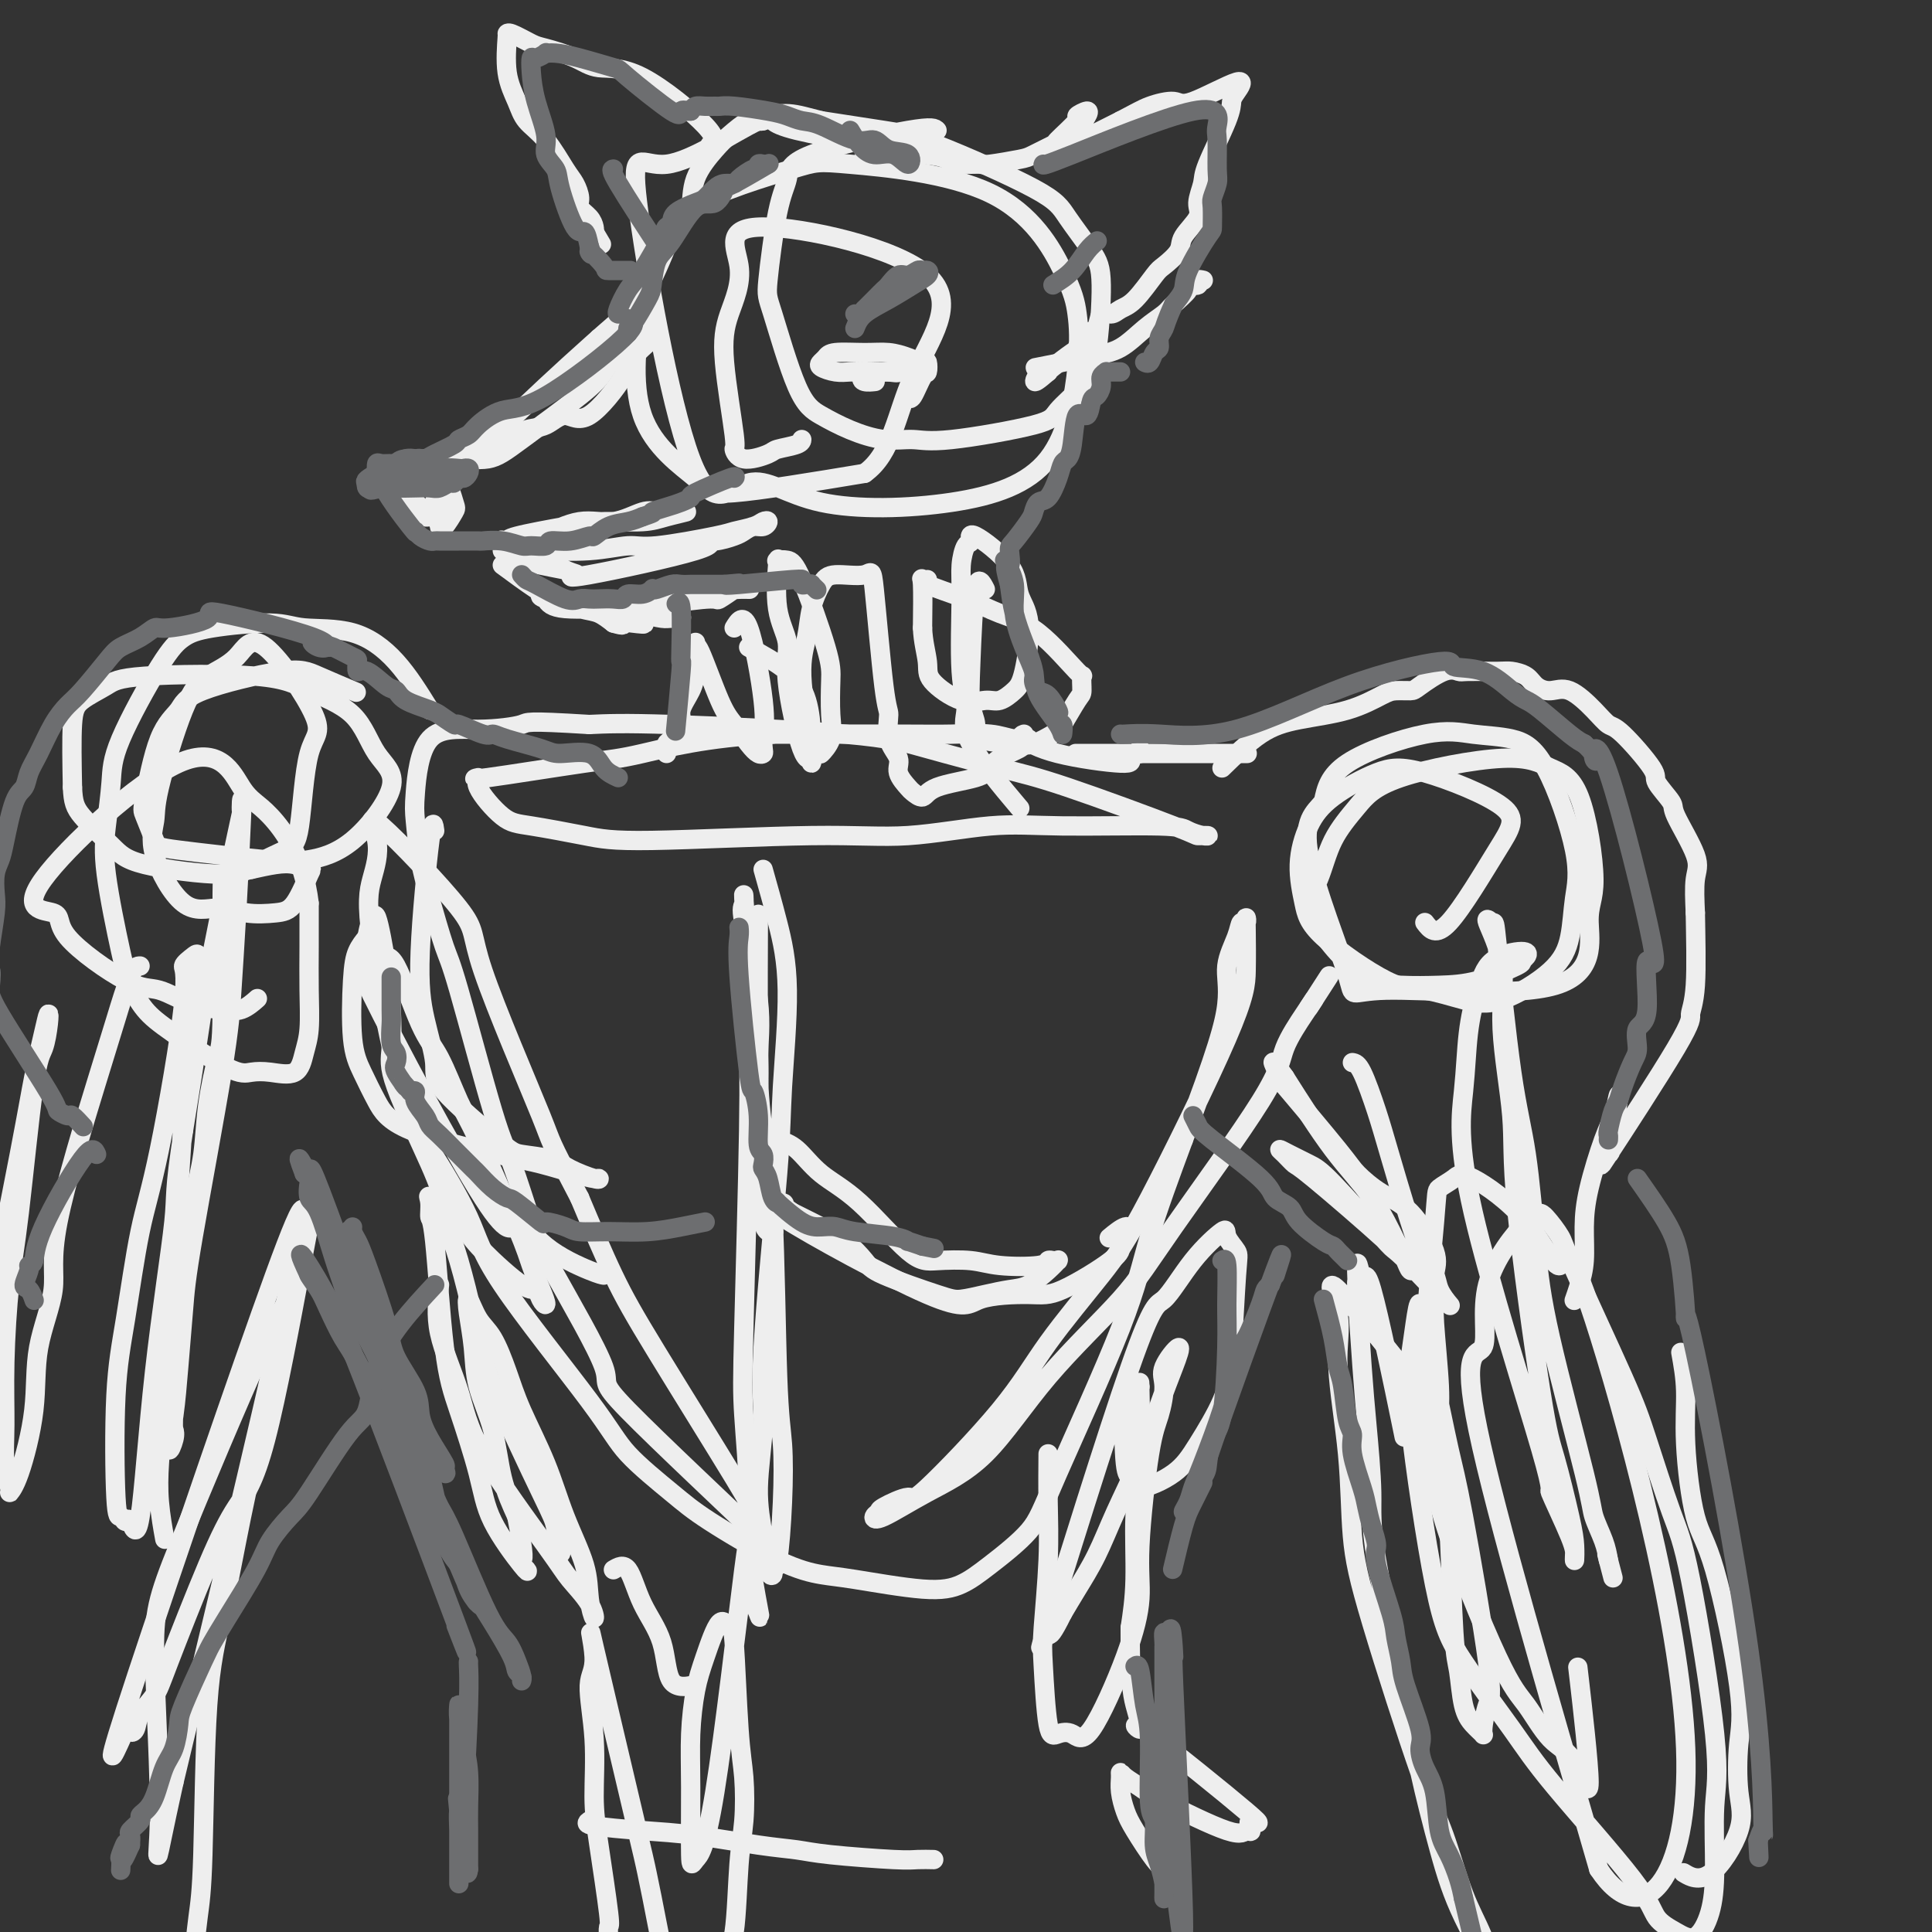 <svg viewBox='0 0 400 400' version='1.1' xmlns='http://www.w3.org/2000/svg' xmlns:xlink='http://www.w3.org/1999/xlink'><rect x="0" y="0" width="400" height="400" fill="#333333" stroke="none"/><g fill='none' stroke='rgb(238,238,238)' stroke-width='4' stroke-linecap='round' stroke-linejoin='round'><path d='M194,27c-0.411,-0.443 -0.821,-0.886 -6,0c-5.179,0.886 -15.125,3.100 -20,5c-4.875,1.900 -4.678,3.485 -5,5c-0.322,1.515 -1.162,2.961 -2,7c-0.838,4.039 -1.676,10.671 -2,14c-0.324,3.329 -0.136,3.355 1,7c1.136,3.645 3.220,10.909 5,15c1.780,4.091 3.258,5.008 5,6c1.742,0.992 3.749,2.060 6,3c2.251,0.940 4.746,1.751 7,2c2.254,0.249 4.266,-0.064 6,0c1.734,0.064 3.189,0.505 8,0c4.811,-0.505 12.978,-1.954 17,-3c4.022,-1.046 3.898,-1.687 5,-3c1.102,-1.313 3.431,-3.299 5,-5c1.569,-1.701 2.377,-3.118 3,-7c0.623,-3.882 1.060,-10.231 1,-14c-0.060,-3.769 -0.617,-4.960 -2,-7c-1.383,-2.040 -3.592,-4.931 -5,-7c-1.408,-2.069 -2.017,-3.318 -7,-6c-4.983,-2.682 -14.342,-6.799 -20,-9c-5.658,-2.201 -7.617,-2.486 -11,-3c-3.383,-0.514 -8.192,-1.257 -13,-2'/><path d='M170,25c-5.639,-1.416 -7.735,-2.456 -13,0c-5.265,2.456 -13.699,8.406 -19,9c-5.301,0.594 -7.468,-4.169 -6,8c1.468,12.169 6.570,41.272 11,53c4.430,11.728 8.189,6.083 12,5c3.811,-1.083 7.673,2.396 15,4c7.327,1.604 18.117,1.332 27,0c8.883,-1.332 15.857,-3.724 20,-9c4.143,-5.276 5.453,-13.435 6,-19c0.547,-5.565 0.329,-8.537 0,-11c-0.329,-2.463 -0.770,-4.418 -3,-9c-2.230,-4.582 -6.249,-11.792 -15,-16c-8.751,-4.208 -22.234,-5.414 -29,-6c-6.766,-0.586 -6.814,-0.553 -12,1c-5.186,1.553 -15.508,4.624 -21,8c-5.492,3.376 -6.152,7.055 -7,10c-0.848,2.945 -1.882,5.157 -3,11c-1.118,5.843 -2.320,15.319 0,22c2.320,6.681 8.163,10.568 11,13c2.837,2.432 2.668,3.409 8,3c5.332,-0.409 16.166,-2.205 27,-4'/><path d='M179,98c5.727,-4.062 6.544,-12.217 10,-20c3.456,-7.783 9.551,-15.194 3,-21c-6.551,-5.806 -25.748,-10.006 -34,-10c-8.252,0.006 -5.561,4.220 -5,8c0.561,3.780 -1.010,7.126 -2,10c-0.990,2.874 -1.400,5.275 -1,10c0.400,4.725 1.610,11.775 2,15c0.390,3.225 -0.039,2.627 0,3c0.039,0.373 0.546,1.718 2,2c1.454,0.282 3.854,-0.499 5,-1c1.146,-0.501 1.039,-0.722 2,-1c0.961,-0.278 2.989,-0.613 4,-1c1.011,-0.387 1.003,-0.825 1,-1c-0.003,-0.175 -0.002,-0.088 0,0'/><path d='M155,134c2.958,1.619 5.917,3.238 8,5c2.083,1.762 3.291,3.668 4,6c0.709,2.332 0.918,5.088 1,7c0.082,1.912 0.038,2.978 0,4c-0.038,1.022 -0.071,2.001 0,2c0.071,-0.001 0.246,-0.981 0,-1c-0.246,-0.019 -0.914,0.922 -2,-2c-1.086,-2.922 -2.592,-9.707 -3,-14c-0.408,-4.293 0.281,-6.092 0,-8c-0.281,-1.908 -1.534,-3.923 -2,-7c-0.466,-3.077 -0.147,-7.214 0,-9c0.147,-1.786 0.120,-1.220 0,-1c-0.120,0.220 -0.333,0.092 0,0c0.333,-0.092 1.213,-0.150 2,0c0.787,0.150 1.481,0.507 3,4c1.519,3.493 3.863,10.121 5,14c1.137,3.879 1.066,5.009 1,7c-0.066,1.991 -0.128,4.843 0,7c0.128,2.157 0.447,3.619 0,5c-0.447,1.381 -1.659,2.679 -2,3c-0.341,0.321 0.188,-0.337 0,-1c-0.188,-0.663 -1.094,-1.332 -2,-2'/><path d='M168,153c-0.814,-3.001 -1.848,-9.005 -2,-13c-0.152,-3.995 0.579,-5.983 1,-8c0.421,-2.017 0.532,-4.065 1,-6c0.468,-1.935 1.295,-3.758 2,-5c0.705,-1.242 1.290,-1.902 3,-2c1.710,-0.098 4.547,0.367 6,0c1.453,-0.367 1.522,-1.568 2,3c0.478,4.568 1.366,14.903 2,20c0.634,5.097 1.014,4.956 1,6c-0.014,1.044 -0.422,3.273 0,5c0.422,1.727 1.675,2.951 2,4c0.325,1.049 -0.277,1.921 0,3c0.277,1.079 1.432,2.364 2,3c0.568,0.636 0.547,0.623 1,1c0.453,0.377 1.379,1.143 2,1c0.621,-0.143 0.937,-1.194 3,-2c2.063,-0.806 5.872,-1.367 8,-2c2.128,-0.633 2.576,-1.336 3,-2c0.424,-0.664 0.824,-1.287 2,-2c1.176,-0.713 3.130,-1.515 4,-2c0.870,-0.485 0.657,-0.652 1,-1c0.343,-0.348 1.241,-0.878 1,-1c-0.241,-0.122 -1.620,0.163 -3,0c-1.380,-0.163 -2.762,-0.776 -5,-1c-2.238,-0.224 -5.333,-0.060 -8,0c-2.667,0.060 -4.905,0.017 -11,0c-6.095,-0.017 -16.048,-0.009 -26,0'/><path d='M160,152c-13.904,0.679 -22.164,2.877 -27,4c-4.836,1.123 -6.247,1.169 -12,2c-5.753,0.831 -15.847,2.445 -20,3c-4.153,0.555 -2.363,0.050 -2,0c0.363,-0.050 -0.699,0.356 0,2c0.699,1.644 3.160,4.527 5,6c1.840,1.473 3.060,1.535 6,2c2.940,0.465 7.601,1.332 11,2c3.399,0.668 5.536,1.135 14,1c8.464,-0.135 23.255,-0.874 33,-1c9.745,-0.126 14.444,0.361 20,0c5.556,-0.361 11.968,-1.571 17,-2c5.032,-0.429 8.685,-0.076 15,0c6.315,0.076 15.292,-0.123 20,0c4.708,0.123 5.147,0.569 6,1c0.853,0.431 2.122,0.849 3,1c0.878,0.151 1.367,0.036 1,0c-0.367,-0.036 -1.589,0.006 -2,0c-0.411,-0.006 -0.011,-0.060 -5,-2c-4.989,-1.940 -15.366,-5.767 -22,-8c-6.634,-2.233 -9.526,-2.872 -14,-4c-4.474,-1.128 -10.529,-2.746 -15,-4c-4.471,-1.254 -7.358,-2.145 -17,-3c-9.642,-0.855 -26.041,-1.673 -36,-2c-9.959,-0.327 -13.480,-0.164 -17,0'/><path d='M122,150c-13.604,-0.845 -12.612,-0.456 -14,0c-1.388,0.456 -5.154,0.980 -9,1c-3.846,0.020 -7.772,-0.465 -10,2c-2.228,2.465 -2.759,7.879 -3,11c-0.241,3.121 -0.193,3.950 0,6c0.193,2.050 0.530,5.321 1,8c0.470,2.679 1.072,4.765 2,8c0.928,3.235 2.181,7.620 3,10c0.819,2.380 1.205,2.754 3,9c1.795,6.246 5.001,18.362 7,25c1.999,6.638 2.793,7.796 4,11c1.207,3.204 2.828,8.455 4,12c1.172,3.545 1.896,5.386 5,11c3.104,5.614 8.587,15.001 10,19c1.413,3.999 -1.244,2.609 5,9c6.244,6.391 21.389,20.563 27,26c5.611,5.437 1.686,2.139 0,0c-1.686,-2.139 -1.134,-3.120 -1,-4c0.134,-0.880 -0.150,-1.659 -4,-8c-3.850,-6.341 -11.267,-18.246 -16,-26c-4.733,-7.754 -6.781,-11.358 -9,-16c-2.219,-4.642 -4.610,-10.321 -7,-16'/><path d='M120,248c-6.820,-12.995 -5.371,-10.481 -8,-17c-2.629,-6.519 -9.338,-22.070 -12,-30c-2.662,-7.930 -1.279,-8.241 -5,-13c-3.721,-4.759 -12.548,-13.968 -16,-17c-3.452,-3.032 -1.530,0.112 -1,3c0.530,2.888 -0.332,5.518 -1,8c-0.668,2.482 -1.144,4.814 0,13c1.144,8.186 3.906,22.225 6,30c2.094,7.775 3.521,9.286 6,13c2.479,3.714 6.010,9.630 8,14c1.990,4.370 2.439,7.193 7,14c4.561,6.807 13.235,17.599 18,24c4.765,6.401 5.621,8.412 8,11c2.379,2.588 6.280,5.753 9,8c2.720,2.247 4.259,3.577 8,6c3.741,2.423 9.682,5.940 14,8c4.318,2.060 7.011,2.662 9,3c1.989,0.338 3.275,0.413 7,1c3.725,0.587 9.891,1.687 14,2c4.109,0.313 6.161,-0.161 8,-1c1.839,-0.839 3.465,-2.044 6,-4c2.535,-1.956 5.978,-4.662 8,-7c2.022,-2.338 2.625,-4.307 6,-12c3.375,-7.693 9.524,-21.110 13,-30c3.476,-8.890 4.279,-13.254 6,-19c1.721,-5.746 4.361,-12.873 7,-20'/><path d='M245,236c7.018,-18.471 8.564,-24.149 9,-28c0.436,-3.851 -0.237,-5.874 0,-8c0.237,-2.126 1.384,-4.355 2,-6c0.616,-1.645 0.701,-2.708 1,-3c0.299,-0.292 0.811,0.186 1,0c0.189,-0.186 0.054,-1.036 0,-1c-0.054,0.036 -0.028,0.956 0,3c0.028,2.044 0.057,5.210 0,8c-0.057,2.790 -0.199,5.204 -4,14c-3.801,8.796 -11.261,23.974 -16,33c-4.739,9.026 -6.757,11.902 -10,16c-3.243,4.098 -7.710,9.420 -11,14c-3.290,4.580 -5.402,8.417 -10,14c-4.598,5.583 -11.681,12.910 -15,16c-3.319,3.090 -2.874,1.942 -4,2c-1.126,0.058 -3.822,1.322 -5,2c-1.178,0.678 -0.837,0.770 -1,1c-0.163,0.230 -0.828,0.597 -1,1c-0.172,0.403 0.150,0.842 2,0c1.850,-0.842 5.227,-2.965 9,-5c3.773,-2.035 7.943,-3.982 12,-8c4.057,-4.018 8.001,-10.108 13,-16c4.999,-5.892 11.051,-11.585 15,-16c3.949,-4.415 5.793,-7.553 11,-15c5.207,-7.447 13.777,-19.202 18,-26c4.223,-6.798 4.098,-8.638 5,-11c0.902,-2.362 2.829,-5.246 4,-7c1.171,-1.754 1.585,-2.377 2,-3'/><path d='M272,207c6.222,-9.644 1.778,-2.756 0,0c-1.778,2.756 -0.889,1.378 0,0'/><path d='M295,191c1.124,1.480 2.248,2.961 5,0c2.752,-2.961 7.132,-10.362 10,-15c2.868,-4.638 4.223,-6.512 1,-9c-3.223,-2.488 -11.026,-5.589 -16,-7c-4.974,-1.411 -7.120,-1.131 -10,0c-2.880,1.131 -6.495,3.112 -9,5c-2.505,1.888 -3.900,3.683 -5,6c-1.100,2.317 -1.904,5.155 -2,8c-0.096,2.845 0.517,5.697 1,8c0.483,2.303 0.837,4.058 4,7c3.163,2.942 9.137,7.072 13,9c3.863,1.928 5.616,1.653 8,2c2.384,0.347 5.398,1.316 8,2c2.602,0.684 4.793,1.083 8,0c3.207,-1.083 7.430,-3.647 10,-6c2.570,-2.353 3.485,-4.494 4,-7c0.515,-2.506 0.629,-5.378 1,-8c0.371,-2.622 0.998,-4.994 0,-10c-0.998,-5.006 -3.622,-12.646 -6,-17c-2.378,-4.354 -4.510,-5.424 -7,-6c-2.490,-0.576 -5.337,-0.660 -8,-1c-2.663,-0.340 -5.140,-0.938 -10,0c-4.860,0.938 -12.103,3.411 -16,6c-3.897,2.589 -4.449,5.295 -5,8'/><path d='M274,166c-1.953,2.251 -4.336,3.880 -3,11c1.336,7.120 6.392,19.733 8,25c1.608,5.267 -0.231,3.188 8,3c8.231,-0.188 26.531,1.514 35,-1c8.469,-2.514 7.106,-9.244 7,-13c-0.106,-3.756 1.046,-4.537 1,-9c-0.046,-4.463 -1.291,-12.608 -3,-17c-1.709,-4.392 -3.882,-5.031 -6,-6c-2.118,-0.969 -4.180,-2.267 -10,-2c-5.820,0.267 -15.399,2.098 -21,4c-5.601,1.902 -7.226,3.875 -9,6c-1.774,2.125 -3.699,4.401 -5,7c-1.301,2.599 -1.978,5.520 -3,8c-1.022,2.480 -2.389,4.520 -1,8c1.389,3.480 5.532,8.400 9,11c3.468,2.600 6.259,2.879 9,3c2.741,0.121 5.431,0.082 8,0c2.569,-0.082 5.016,-0.209 8,-1c2.984,-0.791 6.507,-2.248 8,-3c1.493,-0.752 0.958,-0.801 1,-1c0.042,-0.199 0.661,-0.548 1,-1c0.339,-0.452 0.399,-1.006 -1,-1c-1.399,0.006 -4.257,0.573 -6,2c-1.743,1.427 -2.372,3.713 -3,6'/><path d='M306,205c-0.884,2.439 -1.593,5.538 -2,9c-0.407,3.462 -0.512,7.287 -1,12c-0.488,4.713 -1.360,10.312 2,25c3.360,14.688 10.953,38.463 14,49c3.047,10.537 1.549,7.834 2,9c0.451,1.166 2.852,6.199 4,9c1.148,2.801 1.044,3.369 1,4c-0.044,0.631 -0.029,1.325 0,1c0.029,-0.325 0.070,-1.668 0,-3c-0.070,-1.332 -0.251,-2.652 -1,-6c-0.749,-3.348 -2.065,-8.722 -3,-12c-0.935,-3.278 -1.487,-4.458 -3,-14c-1.513,-9.542 -3.987,-27.445 -5,-38c-1.013,-10.555 -0.566,-13.762 -1,-19c-0.434,-5.238 -1.751,-12.507 -2,-18c-0.249,-5.493 0.569,-9.208 0,-13c-0.569,-3.792 -2.525,-7.660 -3,-9c-0.475,-1.340 0.530,-0.153 1,0c0.470,0.153 0.404,-0.727 1,5c0.596,5.727 1.855,18.062 3,26c1.145,7.938 2.175,11.479 3,17c0.825,5.521 1.443,13.022 2,19c0.557,5.978 1.053,10.433 3,19c1.947,8.567 5.347,21.245 7,28c1.653,6.755 1.560,7.588 2,9c0.440,1.412 1.411,3.403 2,5c0.589,1.597 0.794,2.798 1,4'/><path d='M333,323c1.867,7.156 0.533,2.044 0,0c-0.533,-2.044 -0.267,-1.022 0,0'/><path d='M73,143c0.671,0.284 1.342,0.568 0,0c-1.342,-0.568 -4.697,-1.987 -7,-3c-2.303,-1.013 -3.552,-1.620 -8,-1c-4.448,0.620 -12.094,2.466 -16,4c-3.906,1.534 -4.073,2.754 -5,4c-0.927,1.246 -2.614,2.518 -4,6c-1.386,3.482 -2.472,9.175 -3,12c-0.528,2.825 -0.497,2.783 0,4c0.497,1.217 1.461,3.694 2,5c0.539,1.306 0.653,1.442 5,2c4.347,0.558 12.928,1.539 18,2c5.072,0.461 6.634,0.403 9,0c2.366,-0.403 5.537,-1.150 9,-4c3.463,-2.850 7.216,-7.804 8,-11c0.784,-3.196 -1.403,-4.633 -3,-7c-1.597,-2.367 -2.603,-5.662 -5,-8c-2.397,-2.338 -6.186,-3.717 -9,-5c-2.814,-1.283 -4.653,-2.468 -11,-3c-6.347,-0.532 -17.204,-0.411 -23,0c-5.796,0.411 -6.533,1.110 -8,2c-1.467,0.890 -3.664,1.970 -5,3c-1.336,1.030 -1.810,2.008 -2,5c-0.190,2.992 -0.095,7.996 0,13'/><path d='M15,163c0.139,3.061 0.488,4.213 2,6c1.512,1.787 4.187,4.210 6,6c1.813,1.790 2.765,2.948 7,4c4.235,1.052 11.752,1.999 16,2c4.248,0.001 5.228,-0.943 7,-2c1.772,-1.057 4.337,-2.228 6,-3c1.663,-0.772 2.425,-1.144 3,-5c0.575,-3.856 0.962,-11.197 2,-15c1.038,-3.803 2.727,-4.069 1,-8c-1.727,-3.931 -6.869,-11.528 -10,-14c-3.131,-2.472 -4.249,0.182 -6,2c-1.751,1.818 -4.134,2.801 -6,4c-1.866,1.199 -3.215,2.613 -5,7c-1.785,4.387 -4.005,11.745 -5,16c-0.995,4.255 -0.764,5.407 -1,7c-0.236,1.593 -0.937,3.629 0,7c0.937,3.371 3.513,8.079 6,10c2.487,1.921 4.883,1.057 7,1c2.117,-0.057 3.953,0.693 6,1c2.047,0.307 4.306,0.170 6,0c1.694,-0.170 2.825,-0.372 4,-2c1.175,-1.628 2.395,-4.682 3,-6c0.605,-1.318 0.595,-0.900 0,-1c-0.595,-0.100 -1.776,-0.719 -3,-1c-1.224,-0.281 -2.493,-0.223 -4,0c-1.507,0.223 -3.254,0.612 -5,1'/><path d='M52,180c-2.926,0.493 -4.241,2.224 -5,2c-0.759,-0.224 -0.962,-2.405 -1,3c-0.038,5.405 0.089,18.396 0,25c-0.089,6.604 -0.395,6.820 -1,9c-0.605,2.180 -1.510,6.323 -2,10c-0.490,3.677 -0.566,6.887 -1,10c-0.434,3.113 -1.227,6.129 -2,10c-0.773,3.871 -1.526,8.596 -2,12c-0.474,3.404 -0.667,5.485 -1,11c-0.333,5.515 -0.804,14.464 -1,19c-0.196,4.536 -0.116,4.660 0,5c0.116,0.340 0.269,0.898 0,2c-0.269,1.102 -0.960,2.750 -1,2c-0.040,-0.750 0.570,-3.897 1,-7c0.430,-3.103 0.678,-6.161 1,-10c0.322,-3.839 0.716,-8.460 1,-12c0.284,-3.540 0.458,-6.000 2,-15c1.542,-9.000 4.452,-24.539 6,-34c1.548,-9.461 1.735,-12.842 2,-17c0.265,-4.158 0.607,-9.091 1,-16c0.393,-6.909 0.835,-15.793 1,-20c0.165,-4.207 0.053,-3.738 0,-3c-0.053,0.738 -0.047,1.745 0,2c0.047,0.255 0.136,-0.241 -1,5c-1.136,5.241 -3.498,16.219 -5,24c-1.502,7.781 -2.143,12.366 -3,18c-0.857,5.634 -1.928,12.317 -3,19'/><path d='M38,234c-2.108,13.426 -1.377,12.990 -2,19c-0.623,6.010 -2.601,18.468 -4,31c-1.399,12.532 -2.221,25.140 -3,30c-0.779,4.860 -1.517,1.971 -2,1c-0.483,-0.971 -0.713,-0.023 -1,0c-0.287,0.023 -0.632,-0.878 -1,-1c-0.368,-0.122 -0.758,0.535 -1,-4c-0.242,-4.535 -0.337,-14.262 0,-21c0.337,-6.738 1.104,-10.487 2,-16c0.896,-5.513 1.920,-12.790 3,-18c1.080,-5.210 2.214,-8.353 4,-17c1.786,-8.647 4.223,-22.797 5,-30c0.777,-7.203 -0.106,-7.458 0,-8c0.106,-0.542 1.202,-1.372 2,-2c0.798,-0.628 1.298,-1.053 1,2c-0.298,3.053 -1.393,9.584 -2,15c-0.607,5.416 -0.727,9.716 -1,15c-0.273,5.284 -0.701,11.551 -1,16c-0.299,4.449 -0.469,7.081 -1,15c-0.531,7.919 -1.424,21.125 -2,29c-0.576,7.875 -0.835,10.420 -1,13c-0.165,2.580 -0.237,5.195 0,8c0.237,2.805 0.782,5.802 1,7c0.218,1.198 0.109,0.599 0,0'/><path d='M158,180c1.013,3.595 2.025,7.190 3,11c0.975,3.810 1.912,7.835 2,14c0.088,6.165 -0.675,14.470 -1,20c-0.325,5.530 -0.214,8.286 -1,18c-0.786,9.714 -2.471,26.386 -3,36c-0.529,9.614 0.097,12.171 0,16c-0.097,3.829 -0.916,8.931 -1,13c-0.084,4.069 0.569,7.106 1,10c0.431,2.894 0.641,5.644 1,7c0.359,1.356 0.868,1.316 1,1c0.132,-0.316 -0.111,-0.908 0,-1c0.111,-0.092 0.578,0.317 1,-2c0.422,-2.317 0.800,-7.361 1,-12c0.200,-4.639 0.221,-8.873 0,-12c-0.221,-3.127 -0.683,-5.147 -1,-14c-0.317,-8.853 -0.489,-24.537 -1,-34c-0.511,-9.463 -1.363,-12.704 -2,-17c-0.637,-4.296 -1.061,-9.648 -1,-14c0.061,-4.352 0.608,-7.705 0,-13c-0.608,-5.295 -2.369,-12.533 -3,-16c-0.631,-3.467 -0.131,-3.164 0,-4c0.131,-0.836 -0.105,-2.810 0,-1c0.105,1.810 0.553,7.405 1,13'/><path d='M155,199c0.140,4.645 -0.011,10.256 0,15c0.011,4.744 0.183,8.619 0,20c-0.183,11.381 -0.721,30.266 -1,41c-0.279,10.734 -0.298,13.315 0,18c0.298,4.685 0.913,11.472 1,16c0.087,4.528 -0.355,6.796 0,11c0.355,4.204 1.507,10.345 2,13c0.493,2.655 0.328,1.825 0,1c-0.328,-0.825 -0.819,-1.645 -1,-3c-0.181,-1.355 -0.052,-3.244 0,-4c0.052,-0.756 0.026,-0.378 0,0'/><path d='M90,172c-0.184,-1.400 -0.367,-2.800 -1,2c-0.633,4.800 -1.715,15.801 -2,23c-0.285,7.199 0.227,10.598 1,14c0.773,3.402 1.806,6.809 2,9c0.194,2.191 -0.453,3.167 2,6c2.453,2.833 8.006,7.523 11,10c2.994,2.477 3.430,2.740 5,3c1.570,0.260 4.276,0.515 6,1c1.724,0.485 2.467,1.200 4,2c1.533,0.800 3.857,1.686 5,2c1.143,0.314 1.105,0.056 1,0c-0.105,-0.056 -0.278,0.090 -1,0c-0.722,-0.090 -1.992,-0.416 -4,-1c-2.008,-0.584 -4.754,-1.425 -7,-2c-2.246,-0.575 -3.993,-0.884 -9,-2c-5.007,-1.116 -13.276,-3.039 -18,-5c-4.724,-1.961 -5.905,-3.960 -7,-6c-1.095,-2.040 -2.106,-4.121 -3,-6c-0.894,-1.879 -1.673,-3.555 -2,-7c-0.327,-3.445 -0.204,-8.658 0,-12c0.204,-3.342 0.487,-4.812 1,-6c0.513,-1.188 1.257,-2.094 2,-3'/><path d='M76,194c0.658,-3.736 0.804,-2.576 1,-3c0.196,-0.424 0.442,-2.431 1,-1c0.558,1.431 1.428,6.301 2,10c0.572,3.699 0.847,6.227 1,9c0.153,2.773 0.183,5.792 0,8c-0.183,2.208 -0.581,3.605 1,8c1.581,4.395 5.141,11.788 7,16c1.859,4.212 2.018,5.242 3,7c0.982,1.758 2.788,4.242 4,6c1.212,1.758 1.832,2.788 4,5c2.168,2.212 5.885,5.605 8,7c2.115,1.395 2.627,0.793 3,1c0.373,0.207 0.607,1.223 1,2c0.393,0.777 0.944,1.317 1,1c0.056,-0.317 -0.381,-1.489 -1,-3c-0.619,-1.511 -1.418,-3.359 -2,-5c-0.582,-1.641 -0.948,-3.074 -3,-8c-2.052,-4.926 -5.792,-13.346 -8,-18c-2.208,-4.654 -2.884,-5.543 -4,-8c-1.116,-2.457 -2.671,-6.484 -4,-9c-1.329,-2.516 -2.434,-3.522 -4,-7c-1.566,-3.478 -3.595,-9.427 -5,-12c-1.405,-2.573 -2.186,-1.770 -3,-2c-0.814,-0.230 -1.661,-1.494 -2,-2c-0.339,-0.506 -0.169,-0.253 0,0'/><path d='M77,196c-0.713,0.589 0.005,4.060 -1,4c-1.005,-0.060 -3.735,-3.652 1,6c4.735,9.652 16.933,32.548 23,42c6.067,9.452 6.004,5.461 7,5c0.996,-0.461 3.050,2.608 6,5c2.950,2.392 6.794,4.105 9,5c2.206,0.895 2.773,0.970 3,1c0.227,0.030 0.113,0.015 0,0'/><path d='M157,191c0.010,-1.625 0.020,-3.250 0,1c-0.020,4.250 -0.070,14.376 0,21c0.070,6.624 0.261,9.747 0,13c-0.261,3.253 -0.973,6.637 -1,9c-0.027,2.363 0.632,3.706 1,7c0.368,3.294 0.445,8.541 1,11c0.555,2.459 1.587,2.131 2,2c0.413,-0.131 0.206,-0.066 0,0'/><path d='M161,236c1.295,0.384 2.591,0.769 4,2c1.409,1.231 2.932,3.310 5,5c2.068,1.690 4.681,2.992 8,6c3.319,3.008 7.345,7.721 10,10c2.655,2.279 3.940,2.124 6,2c2.060,-0.124 4.894,-0.215 7,0c2.106,0.215 3.482,0.737 6,1c2.518,0.263 6.177,0.267 8,0c1.823,-0.267 1.810,-0.805 2,-1c0.190,-0.195 0.582,-0.048 1,0c0.418,0.048 0.860,-0.005 1,0c0.140,0.005 -0.023,0.067 0,0c0.023,-0.067 0.230,-0.264 0,0c-0.230,0.264 -0.898,0.989 -2,2c-1.102,1.011 -2.640,2.309 -4,3c-1.360,0.691 -2.543,0.775 -4,1c-1.457,0.225 -3.190,0.592 -5,1c-1.810,0.408 -3.698,0.857 -5,1c-1.302,0.143 -2.020,-0.019 -5,-1c-2.980,-0.981 -8.224,-2.779 -11,-4c-2.776,-1.221 -3.084,-1.863 -4,-3c-0.916,-1.137 -2.439,-2.768 -4,-4c-1.561,-1.232 -3.160,-2.066 -5,-3c-1.840,-0.934 -3.920,-1.967 -6,-3'/><path d='M164,251c-3.436,-2.484 -2.526,-2.192 -2,-2c0.526,0.192 0.668,0.286 -1,0c-1.668,-0.286 -5.145,-0.951 1,3c6.145,3.951 21.913,12.517 30,16c8.087,3.483 8.492,1.884 11,1c2.508,-0.884 7.120,-1.053 10,-1c2.880,0.053 4.030,0.327 7,-1c2.970,-1.327 7.762,-4.256 10,-6c2.238,-1.744 1.923,-2.302 2,-3c0.077,-0.698 0.545,-1.535 1,-2c0.455,-0.465 0.895,-0.558 1,-1c0.105,-0.442 -0.126,-1.234 -1,-1c-0.874,0.234 -2.393,1.496 -3,2c-0.607,0.504 -0.304,0.252 0,0'/><path d='M91,266c-0.398,3.120 -0.796,6.241 0,10c0.796,3.759 2.788,8.157 4,12c1.212,3.843 1.646,7.131 5,13c3.354,5.869 9.627,14.319 13,19c3.373,4.681 3.846,5.593 5,7c1.154,1.407 2.991,3.308 4,5c1.009,1.692 1.192,3.175 1,3c-0.192,-0.175 -0.758,-2.008 -1,-4c-0.242,-1.992 -0.161,-4.144 -1,-7c-0.839,-2.856 -2.598,-6.417 -4,-10c-1.402,-3.583 -2.448,-7.187 -4,-11c-1.552,-3.813 -3.610,-7.833 -5,-11c-1.390,-3.167 -2.110,-5.480 -3,-8c-0.890,-2.520 -1.948,-5.247 -3,-7c-1.052,-1.753 -2.099,-2.531 -3,-4c-0.901,-1.469 -1.657,-3.629 -2,-4c-0.343,-0.371 -0.272,1.049 0,3c0.272,1.951 0.747,4.434 1,7c0.253,2.566 0.284,5.213 1,8c0.716,2.787 2.116,5.712 3,9c0.884,3.288 1.253,6.939 2,10c0.747,3.061 1.874,5.530 3,8'/><path d='M107,314c1.788,8.952 1.257,8.831 1,9c-0.257,0.169 -0.241,0.629 0,1c0.241,0.371 0.707,0.654 1,1c0.293,0.346 0.412,0.756 -1,-1c-1.412,-1.756 -4.357,-5.676 -6,-9c-1.643,-3.324 -1.985,-6.051 -3,-10c-1.015,-3.949 -2.702,-9.120 -4,-13c-1.298,-3.880 -2.207,-6.469 -3,-13c-0.793,-6.531 -1.472,-17.005 -2,-22c-0.528,-4.995 -0.907,-4.513 -1,-5c-0.093,-0.487 0.100,-1.944 0,-3c-0.100,-1.056 -0.494,-1.712 0,-1c0.494,0.712 1.876,2.793 3,5c1.124,2.207 1.988,4.541 3,8c1.012,3.459 2.170,8.041 3,12c0.830,3.959 1.333,7.293 4,14c2.667,6.707 7.498,16.788 10,22c2.502,5.212 2.674,5.557 3,7c0.326,1.443 0.808,3.984 1,5c0.192,1.016 0.096,0.508 0,0'/><path d='M127,325c1.042,-0.613 2.084,-1.226 3,0c0.916,1.226 1.707,4.290 3,7c1.293,2.710 3.089,5.067 4,8c0.911,2.933 0.938,6.444 2,8c1.062,1.556 3.161,1.159 4,1c0.839,-0.159 0.420,-0.079 0,0'/><path d='M155,323c0.144,-3.956 0.287,-7.913 -1,2c-1.287,9.913 -4.006,33.695 -6,46c-1.994,12.305 -3.264,13.132 -4,14c-0.736,0.868 -0.938,1.776 -1,-1c-0.062,-2.776 0.017,-9.237 0,-14c-0.017,-4.763 -0.131,-7.828 0,-11c0.131,-3.172 0.507,-6.452 1,-9c0.493,-2.548 1.101,-4.364 2,-7c0.899,-2.636 2.087,-6.093 3,-7c0.913,-0.907 1.552,0.734 2,1c0.448,0.266 0.705,-0.844 1,3c0.295,3.844 0.627,12.641 1,18c0.373,5.359 0.787,7.280 1,10c0.213,2.720 0.224,6.237 0,9c-0.224,2.763 -0.684,4.770 -1,9c-0.316,4.230 -0.488,10.683 -1,14c-0.512,3.317 -1.364,3.497 -2,4c-0.636,0.503 -1.056,1.328 -2,2c-0.944,0.672 -2.413,1.192 -4,1c-1.587,-0.192 -3.294,-1.096 -5,-2'/><path d='M139,405c-1.964,-1.195 -2.374,-3.684 -3,-7c-0.626,-3.316 -1.469,-7.460 -2,-10c-0.531,-2.540 -0.751,-3.476 -3,-13c-2.249,-9.524 -6.526,-27.635 -8,-34c-1.474,-6.365 -0.144,-0.985 0,2c0.144,2.985 -0.896,3.575 -1,6c-0.104,2.425 0.729,6.686 1,11c0.271,4.314 -0.018,8.680 0,12c0.018,3.320 0.345,5.594 1,10c0.655,4.406 1.640,10.944 2,14c0.360,3.056 0.097,2.630 0,3c-0.097,0.370 -0.028,1.534 0,2c0.028,0.466 0.014,0.233 0,0'/><path d='M122,377c-0.467,0.325 -0.933,0.650 1,1c1.933,0.350 6.266,0.723 10,1c3.734,0.277 6.870,0.456 11,1c4.130,0.544 9.255,1.452 13,2c3.745,0.548 6.111,0.735 8,1c1.889,0.265 3.302,0.607 7,1c3.698,0.393 9.682,0.837 13,1c3.318,0.163 3.970,0.044 5,0c1.030,-0.044 2.437,-0.013 3,0c0.563,0.013 0.281,0.006 0,0'/><path d='M217,301c-0.029,3.252 -0.058,6.504 0,10c0.058,3.496 0.203,7.235 0,12c-0.203,4.765 -0.753,10.557 -1,14c-0.247,3.443 -0.191,4.539 0,8c0.191,3.461 0.515,9.288 1,12c0.485,2.712 1.129,2.311 2,2c0.871,-0.311 1.969,-0.531 3,0c1.031,0.531 1.995,1.812 4,-1c2.005,-2.812 5.051,-9.716 7,-15c1.949,-5.284 2.800,-8.949 3,-12c0.200,-3.051 -0.251,-5.490 0,-11c0.251,-5.510 1.203,-14.093 2,-19c0.797,-4.907 1.438,-6.139 2,-8c0.562,-1.861 1.046,-4.351 1,-6c-0.046,-1.649 -0.622,-2.455 0,-4c0.622,-1.545 2.442,-3.827 3,-4c0.558,-0.173 -0.146,1.764 -1,4c-0.854,2.236 -1.860,4.772 -3,8c-1.140,3.228 -2.416,7.150 -4,11c-1.584,3.850 -3.476,7.630 -5,11c-1.524,3.370 -2.680,6.330 -4,9c-1.320,2.670 -2.806,5.048 -4,7c-1.194,1.952 -2.097,3.476 -3,5'/><path d='M220,334c-4.141,8.440 -2.494,2.041 -3,3c-0.506,0.959 -3.165,9.275 0,-1c3.165,-10.275 12.152,-39.141 17,-53c4.848,-13.859 5.555,-12.713 7,-14c1.445,-1.287 3.628,-5.009 6,-8c2.372,-2.991 4.934,-5.250 6,-6c1.066,-0.750 0.636,0.010 1,1c0.364,0.990 1.522,2.210 2,3c0.478,0.790 0.277,1.152 0,5c-0.277,3.848 -0.631,11.184 -1,16c-0.369,4.816 -0.753,7.111 -2,10c-1.247,2.889 -3.357,6.370 -5,9c-1.643,2.630 -2.820,4.408 -5,6c-2.180,1.592 -5.362,2.998 -7,3c-1.638,0.002 -1.731,-1.401 -2,-2c-0.269,-0.599 -0.713,-0.393 -1,-3c-0.287,-2.607 -0.417,-8.028 0,-11c0.417,-2.972 1.381,-3.494 2,-4c0.619,-0.506 0.894,-0.996 1,-1c0.106,-0.004 0.043,0.477 0,0c-0.043,-0.477 -0.067,-1.912 0,1c0.067,2.912 0.224,10.172 0,15c-0.224,4.828 -0.830,7.223 -1,11c-0.170,3.777 0.094,8.936 0,13c-0.094,4.064 -0.547,7.032 -1,10'/><path d='M234,337c-0.042,10.849 0.352,13.472 1,16c0.648,2.528 1.551,4.962 1,5c-0.551,0.038 -2.557,-2.321 2,1c4.557,3.321 15.677,12.321 20,16c4.323,3.679 1.849,2.038 1,2c-0.849,-0.038 -0.075,1.529 0,2c0.075,0.471 -0.551,-0.153 -1,0c-0.449,0.153 -0.723,1.084 -4,0c-3.277,-1.084 -9.557,-4.184 -13,-6c-3.443,-1.816 -4.048,-2.349 -5,-3c-0.952,-0.651 -2.253,-1.419 -3,-2c-0.747,-0.581 -0.942,-0.973 -1,-1c-0.058,-0.027 0.022,0.311 0,1c-0.022,0.689 -0.146,1.729 0,3c0.146,1.271 0.561,2.771 1,4c0.439,1.229 0.902,2.186 2,4c1.098,1.814 2.830,4.486 4,6c1.170,1.514 1.776,1.869 2,2c0.224,0.131 0.064,0.037 0,0c-0.064,-0.037 -0.032,-0.019 0,0'/><path d='M133,64c0.886,-1.513 1.773,-3.027 -2,0c-3.773,3.027 -12.204,10.593 -18,16c-5.796,5.407 -8.955,8.653 -11,10c-2.045,1.347 -2.976,0.793 -4,1c-1.024,0.207 -2.142,1.176 -3,2c-0.858,0.824 -1.455,1.505 -2,2c-0.545,0.495 -1.038,0.805 -1,1c0.038,0.195 0.608,0.275 1,0c0.392,-0.275 0.608,-0.904 2,-1c1.392,-0.096 3.962,0.341 6,0c2.038,-0.341 3.544,-1.461 7,-4c3.456,-2.539 8.861,-6.495 12,-9c3.139,-2.505 4.013,-3.557 5,-5c0.987,-1.443 2.087,-3.277 3,-4c0.913,-0.723 1.640,-0.335 3,-1c1.360,-0.665 3.354,-2.385 4,-3c0.646,-0.615 -0.057,-0.127 0,0c0.057,0.127 0.873,-0.107 1,0c0.127,0.107 -0.437,0.553 -1,1'/><path d='M135,70c3.584,-2.740 -0.956,0.909 -3,3c-2.044,2.091 -1.590,2.625 -3,5c-1.410,2.375 -4.682,6.590 -7,8c-2.318,1.410 -3.682,0.015 -5,0c-1.318,-0.015 -2.592,1.349 -4,2c-1.408,0.651 -2.952,0.590 -4,1c-1.048,0.410 -1.601,1.290 -4,2c-2.399,0.710 -6.643,1.248 -9,2c-2.357,0.752 -2.828,1.717 -4,2c-1.172,0.283 -3.046,-0.116 -4,0c-0.954,0.116 -0.987,0.747 -1,1c-0.013,0.253 -0.007,0.126 0,0'/><path d='M89,96c-1.038,1.314 -2.075,2.627 -3,3c-0.925,0.373 -1.737,-0.195 -2,0c-0.263,0.195 0.024,1.152 0,2c-0.024,0.848 -0.358,1.586 0,2c0.358,0.414 1.410,0.504 2,1c0.590,0.496 0.718,1.399 1,2c0.282,0.601 0.717,0.899 1,1c0.283,0.101 0.415,0.004 1,0c0.585,-0.004 1.622,0.085 2,0c0.378,-0.085 0.098,-0.344 0,-1c-0.098,-0.656 -0.012,-1.708 0,-2c0.012,-0.292 -0.049,0.176 0,0c0.049,-0.176 0.209,-0.996 0,-1c-0.209,-0.004 -0.787,0.807 -1,1c-0.213,0.193 -0.061,-0.230 0,0c0.061,0.230 0.030,1.115 0,2'/><path d='M90,106c1.163,1.178 1.069,1.623 1,2c-0.069,0.377 -0.115,0.685 0,1c0.115,0.315 0.390,0.635 1,0c0.610,-0.635 1.555,-2.226 2,-3c0.445,-0.774 0.388,-0.730 0,-2c-0.388,-1.270 -1.109,-3.854 -2,-5c-0.891,-1.146 -1.952,-0.856 -3,-1c-1.048,-0.144 -2.082,-0.724 -3,-1c-0.918,-0.276 -1.719,-0.250 -2,0c-0.281,0.250 -0.040,0.724 0,1c0.040,0.276 -0.119,0.355 0,1c0.119,0.645 0.515,1.858 1,3c0.485,1.142 1.058,2.213 2,3c0.942,0.787 2.254,1.289 3,2c0.746,0.711 0.928,1.632 1,2c0.072,0.368 0.036,0.184 0,0'/><path d='M104,114c2.644,-0.912 5.289,-1.824 8,-3c2.711,-1.176 5.489,-2.616 8,-3c2.511,-0.384 4.757,0.289 7,0c2.243,-0.289 4.484,-1.541 6,-2c1.516,-0.459 2.308,-0.124 3,0c0.692,0.124 1.284,0.036 2,0c0.716,-0.036 1.556,-0.020 2,0c0.444,0.020 0.490,0.043 1,0c0.510,-0.043 1.483,-0.153 1,0c-0.483,0.153 -2.421,0.569 -4,1c-1.579,0.431 -2.800,0.875 -5,1c-2.200,0.125 -5.378,-0.071 -8,0c-2.622,0.071 -4.689,0.410 -8,1c-3.311,0.590 -7.865,1.432 -10,2c-2.135,0.568 -1.850,0.862 -2,1c-0.150,0.138 -0.736,0.120 -1,0c-0.264,-0.120 -0.205,-0.341 0,0c0.205,0.341 0.555,1.246 1,2c0.445,0.754 0.984,1.358 3,2c2.016,0.642 5.508,1.321 9,2'/><path d='M117,118c2.632,1.082 2.713,0.788 2,1c-0.713,0.212 -2.220,0.929 3,0c5.220,-0.929 17.166,-3.506 22,-5c4.834,-1.494 2.555,-1.907 2,-2c-0.555,-0.093 0.614,0.134 2,0c1.386,-0.134 2.989,-0.628 4,-1c1.011,-0.372 1.431,-0.622 2,-1c0.569,-0.378 1.287,-0.883 2,-1c0.713,-0.117 1.421,0.154 2,0c0.579,-0.154 1.030,-0.733 1,-1c-0.030,-0.267 -0.543,-0.221 -1,0c-0.457,0.221 -0.860,0.619 -2,1c-1.140,0.381 -3.016,0.747 -4,1c-0.984,0.253 -1.076,0.393 -4,1c-2.924,0.607 -8.681,1.679 -12,2c-3.319,0.321 -4.201,-0.110 -6,0c-1.799,0.110 -4.514,0.762 -8,1c-3.486,0.238 -7.744,0.064 -10,0c-2.256,-0.064 -2.512,-0.017 -3,0c-0.488,0.017 -1.208,0.005 -2,0c-0.792,-0.005 -1.655,-0.001 -2,0c-0.345,0.001 -0.173,0.001 0,0'/><path d='M104,117c2.451,1.805 4.901,3.611 7,5c2.099,1.389 3.846,2.362 7,3c3.154,0.638 7.714,0.941 10,1c2.286,0.059 2.297,-0.127 4,0c1.703,0.127 5.099,0.567 7,1c1.901,0.433 2.308,0.858 2,1c-0.308,0.142 -1.332,0.001 -2,0c-0.668,-0.001 -0.980,0.138 -2,0c-1.020,-0.138 -2.746,-0.553 -4,-1c-1.254,-0.447 -2.034,-0.925 -5,-1c-2.966,-0.075 -8.118,0.255 -11,0c-2.882,-0.255 -3.495,-1.095 -4,-2c-0.505,-0.905 -0.901,-1.876 -1,-2c-0.099,-0.124 0.098,0.599 0,1c-0.098,0.401 -0.490,0.479 1,1c1.490,0.521 4.863,1.487 7,2c2.137,0.513 3.039,0.575 4,1c0.961,0.425 1.980,1.212 3,2'/><path d='M127,129c2.560,0.781 1.960,0.234 2,0c0.040,-0.234 0.719,-0.154 2,0c1.281,0.154 3.165,0.381 2,0c-1.165,-0.381 -5.377,-1.370 -7,-2c-1.623,-0.630 -0.656,-0.900 -1,-1c-0.344,-0.100 -1.997,-0.029 -2,0c-0.003,0.029 1.646,0.018 2,0c0.354,-0.018 -0.588,-0.041 1,0c1.588,0.041 5.705,0.147 8,0c2.295,-0.147 2.768,-0.547 5,-1c2.232,-0.453 6.222,-0.959 8,-1c1.778,-0.041 1.346,0.381 2,0c0.654,-0.381 2.396,-1.566 3,-2c0.604,-0.434 0.069,-0.116 0,0c-0.069,0.116 0.328,0.031 1,0c0.672,-0.031 1.621,-0.009 2,0c0.379,0.009 0.190,0.004 0,0'/><path d='M124,70c1.415,-0.222 2.829,-0.445 4,-1c1.171,-0.555 2.097,-1.444 4,-5c1.903,-3.556 4.783,-9.779 6,-13c1.217,-3.221 0.770,-3.440 1,-4c0.230,-0.560 1.137,-1.461 2,-2c0.863,-0.539 1.680,-0.716 2,-2c0.320,-1.284 0.141,-3.675 1,-6c0.859,-2.325 2.755,-4.584 4,-6c1.245,-1.416 1.839,-1.988 3,-3c1.161,-1.012 2.890,-2.465 4,-3c1.110,-0.535 1.603,-0.153 2,0c0.397,0.153 0.699,0.076 1,0'/><path d='M158,25c1.856,-1.018 1.498,-0.561 2,0c0.502,0.561 1.866,1.228 5,2c3.134,0.772 8.038,1.649 10,2c1.962,0.351 0.981,0.175 0,0'/><path d='M179,32c4.523,-0.083 9.046,-0.166 12,0c2.954,0.166 4.340,0.580 5,1c0.660,0.420 0.596,0.845 1,1c0.404,0.155 1.278,0.038 2,0c0.722,-0.038 1.293,0.002 2,0c0.707,-0.002 1.549,-0.047 2,0c0.451,0.047 0.509,0.184 2,0c1.491,-0.184 4.415,-0.691 6,-1c1.585,-0.309 1.830,-0.421 3,-1c1.170,-0.579 3.263,-1.624 4,-2c0.737,-0.376 0.118,-0.084 1,-1c0.882,-0.916 3.267,-3.039 4,-4c0.733,-0.961 -0.184,-0.758 0,-1c0.184,-0.242 1.470,-0.928 2,-1c0.530,-0.072 0.304,0.470 0,1c-0.304,0.530 -0.685,1.047 -1,2c-0.315,0.953 -0.564,2.342 -1,3c-0.436,0.658 -1.061,0.583 -2,1c-0.939,0.417 -2.194,1.324 -3,2c-0.806,0.676 -1.165,1.119 -1,1c0.165,-0.119 0.852,-0.801 1,-1c0.148,-0.199 -0.243,0.086 2,-1c2.243,-1.086 7.122,-3.543 12,-6'/><path d='M232,25c3.247,-1.682 4.366,-2.388 6,-3c1.634,-0.612 3.783,-1.129 5,-1c1.217,0.129 1.503,0.903 4,0c2.497,-0.903 7.205,-3.483 9,-4c1.795,-0.517 0.678,1.028 0,2c-0.678,0.972 -0.918,1.370 -1,2c-0.082,0.630 -0.005,1.494 -1,4c-0.995,2.506 -3.062,6.656 -4,9c-0.938,2.344 -0.746,2.881 -1,4c-0.254,1.119 -0.954,2.818 -1,4c-0.046,1.182 0.562,1.847 0,3c-0.562,1.153 -2.292,2.795 -3,4c-0.708,1.205 -0.392,1.971 -1,3c-0.608,1.029 -2.141,2.319 -3,3c-0.859,0.681 -1.046,0.754 -2,2c-0.954,1.246 -2.675,3.665 -4,5c-1.325,1.335 -2.256,1.584 -3,2c-0.744,0.416 -1.303,0.998 -2,1c-0.697,0.002 -1.532,-0.577 -2,0c-0.468,0.577 -0.570,2.308 -1,3c-0.430,0.692 -1.187,0.343 -2,1c-0.813,0.657 -1.682,2.320 -2,3c-0.318,0.680 -0.086,0.375 -1,1c-0.914,0.625 -2.976,2.178 -4,3c-1.024,0.822 -1.012,0.911 -1,1'/><path d='M217,77c-4.493,3.901 -2.226,1.152 -2,0c0.226,-1.152 -1.590,-0.707 0,-1c1.590,-0.293 6.584,-1.323 10,-2c3.416,-0.677 5.253,-1.001 7,-2c1.747,-0.999 3.405,-2.674 5,-4c1.595,-1.326 3.129,-2.302 4,-3c0.871,-0.698 1.080,-1.119 2,-2c0.920,-0.881 2.551,-2.222 3,-3c0.449,-0.778 -0.286,-0.993 0,-1c0.286,-0.007 1.592,0.194 2,0c0.408,-0.194 -0.082,-0.783 0,-1c0.082,-0.217 0.738,-0.062 1,0c0.262,0.062 0.131,0.031 0,0'/><path d='M147,30c0.805,-0.607 1.610,-1.213 -1,-4c-2.610,-2.787 -8.637,-7.754 -13,-10c-4.363,-2.246 -7.064,-1.772 -9,-2c-1.936,-0.228 -3.107,-1.157 -5,-2c-1.893,-0.843 -4.507,-1.601 -6,-2c-1.493,-0.399 -1.866,-0.440 -3,-1c-1.134,-0.560 -3.030,-1.641 -4,-2c-0.970,-0.359 -1.016,0.004 -1,0c0.016,-0.004 0.093,-0.373 0,1c-0.093,1.373 -0.355,4.490 0,7c0.355,2.510 1.327,4.415 2,6c0.673,1.585 1.046,2.851 2,4c0.954,1.149 2.488,2.181 4,4c1.512,1.819 3.000,4.427 4,6c1.000,1.573 1.511,2.113 2,3c0.489,0.887 0.954,2.122 1,3c0.046,0.878 -0.328,1.400 0,2c0.328,0.600 1.358,1.277 2,2c0.642,0.723 0.898,1.492 1,2c0.102,0.508 0.051,0.754 0,1'/><path d='M123,48c2.667,4.500 1.333,2.250 0,0'/><path d='M131,57c0.000,0.000 0.100,0.100 0.1,0.1'/><path d='M188,82c0.226,0.439 0.451,0.879 1,0c0.549,-0.879 1.421,-3.075 2,-4c0.579,-0.925 0.865,-0.577 1,-1c0.135,-0.423 0.118,-1.616 0,-2c-0.118,-0.384 -0.336,0.040 -1,0c-0.664,-0.040 -1.775,-0.544 -3,-1c-1.225,-0.456 -2.566,-0.865 -4,-1c-1.434,-0.135 -2.961,0.005 -5,0c-2.039,-0.005 -4.590,-0.155 -6,0c-1.410,0.155 -1.679,0.616 -2,1c-0.321,0.384 -0.695,0.691 -1,1c-0.305,0.309 -0.540,0.619 0,1c0.540,0.381 1.856,0.834 3,1c1.144,0.166 2.116,0.045 3,0c0.884,-0.045 1.681,-0.013 3,0c1.319,0.013 3.159,0.006 5,0'/><path d='M184,77c2.473,0.310 1.657,0.086 2,0c0.343,-0.086 1.845,-0.033 2,0c0.155,0.033 -1.037,0.047 -2,0c-0.963,-0.047 -1.697,-0.156 -3,0c-1.303,0.156 -3.174,0.578 -4,1c-0.826,0.422 -0.607,0.844 0,1c0.607,0.156 1.602,0.044 2,0c0.398,-0.044 0.199,-0.022 0,0'/><path d='M204,122c-0.742,-1.452 -1.483,-2.904 -2,0c-0.517,2.904 -0.809,10.165 -1,15c-0.191,4.835 -0.282,7.245 0,9c0.282,1.755 0.937,2.856 1,4c0.063,1.144 -0.465,2.332 1,3c1.465,0.668 4.925,0.816 7,1c2.075,0.184 2.766,0.403 4,0c1.234,-0.403 3.009,-1.427 4,-2c0.991,-0.573 1.196,-0.696 2,-2c0.804,-1.304 2.206,-3.788 3,-5c0.794,-1.212 0.980,-1.153 1,-2c0.020,-0.847 -0.124,-2.600 0,-3c0.124,-0.400 0.518,0.552 -1,-1c-1.518,-1.552 -4.948,-5.607 -8,-8c-3.052,-2.393 -5.725,-3.124 -8,-4c-2.275,-0.876 -4.151,-1.898 -7,-3c-2.849,-1.102 -6.672,-2.284 -8,-3c-1.328,-0.716 -0.160,-0.965 0,-1c0.160,-0.035 -0.688,0.144 -1,0c-0.312,-0.144 -0.089,-0.613 0,1c0.089,1.613 0.045,5.306 0,9'/><path d='M191,130c0.090,2.801 0.814,5.302 1,7c0.186,1.698 -0.165,2.593 1,4c1.165,1.407 3.845,3.327 6,4c2.155,0.673 3.784,0.099 5,0c1.216,-0.099 2.017,0.278 3,0c0.983,-0.278 2.147,-1.211 3,-2c0.853,-0.789 1.394,-1.432 2,-4c0.606,-2.568 1.277,-7.059 1,-10c-0.277,-2.941 -1.503,-4.332 -2,-6c-0.497,-1.668 -0.267,-3.612 -2,-6c-1.733,-2.388 -5.431,-5.219 -7,-6c-1.569,-0.781 -1.010,0.488 -1,1c0.010,0.512 -0.528,0.268 -1,1c-0.472,0.732 -0.878,2.442 -1,4c-0.122,1.558 0.039,2.966 0,7c-0.039,4.034 -0.278,10.694 0,15c0.278,4.306 1.075,6.257 1,8c-0.075,1.743 -1.020,3.277 1,7c2.020,3.723 7.006,9.635 9,12c1.994,2.365 0.997,1.182 0,0'/><path d='M152,130c0.929,-1.509 1.857,-3.017 3,0c1.143,3.017 2.500,10.561 3,15c0.500,4.439 0.143,5.774 0,7c-0.143,1.226 -0.072,2.344 0,3c0.072,0.656 0.145,0.850 0,1c-0.145,0.150 -0.508,0.256 -1,0c-0.492,-0.256 -1.113,-0.872 -2,-2c-0.887,-1.128 -2.042,-2.766 -3,-4c-0.958,-1.234 -1.721,-2.064 -3,-5c-1.279,-2.936 -3.074,-7.980 -4,-10c-0.926,-2.020 -0.982,-1.017 -1,-1c-0.018,0.017 0.001,-0.953 0,-1c-0.001,-0.047 -0.023,0.829 0,2c0.023,1.171 0.091,2.636 0,4c-0.091,1.364 -0.340,2.628 -1,4c-0.660,1.372 -1.732,2.854 -2,4c-0.268,1.146 0.268,1.957 0,3c-0.268,1.043 -1.340,2.318 -2,3c-0.660,0.682 -0.909,0.770 -1,1c-0.091,0.230 -0.025,0.600 0,1c0.025,0.400 0.007,0.828 0,1c-0.007,0.172 -0.004,0.086 0,0'/><path d='M212,152c-0.413,0.149 -0.826,0.299 0,1c0.826,0.701 2.890,1.954 7,3c4.110,1.046 10.264,1.884 13,2c2.736,0.116 2.054,-0.491 2,-1c-0.054,-0.509 0.522,-0.920 1,-1c0.478,-0.080 0.860,0.171 1,0c0.140,-0.171 0.040,-0.763 0,-1c-0.040,-0.237 -0.020,-0.118 0,0'/><path d='M223,156c-0.341,0.000 -0.682,0.000 1,0c1.682,0.000 5.386,0.000 8,0c2.614,0.000 4.137,0.000 8,0c3.863,0.000 10.066,-0.000 13,0c2.934,0.000 2.598,0.000 3,0c0.402,0.000 1.544,0.000 2,0c0.456,0.000 0.228,0.000 0,0'/><path d='M253,159c2.727,-2.657 5.453,-5.315 8,-7c2.547,-1.685 4.913,-2.399 8,-3c3.087,-0.601 6.893,-1.090 10,-2c3.107,-0.910 5.514,-2.241 7,-3c1.486,-0.759 2.051,-0.946 3,-1c0.949,-0.054 2.281,0.024 3,0c0.719,-0.024 0.826,-0.150 2,-1c1.174,-0.850 3.416,-2.425 5,-3c1.584,-0.575 2.511,-0.152 3,0c0.489,0.152 0.539,0.033 2,0c1.461,-0.033 4.333,0.020 6,0c1.667,-0.020 2.128,-0.114 3,0c0.872,0.114 2.155,0.435 3,1c0.845,0.565 1.252,1.374 2,2c0.748,0.626 1.838,1.069 3,1c1.162,-0.069 2.397,-0.649 4,0c1.603,0.649 3.575,2.528 5,4c1.425,1.472 2.302,2.538 3,3c0.698,0.462 1.216,0.320 3,2c1.784,1.680 4.833,5.181 6,7c1.167,1.819 0.453,1.958 1,3c0.547,1.042 2.357,2.989 3,4c0.643,1.011 0.121,1.085 1,3c0.879,1.915 3.160,5.669 4,8c0.840,2.331 0.240,3.237 0,5c-0.240,1.763 -0.120,4.381 0,7'/><path d='M351,189c0.073,4.908 0.255,11.177 0,15c-0.255,3.823 -0.948,5.201 -1,6c-0.052,0.799 0.535,1.018 -3,7c-3.535,5.982 -11.193,17.726 -14,22c-2.807,4.274 -0.763,1.080 0,0c0.763,-1.080 0.243,-0.044 0,0c-0.243,0.044 -0.211,-0.904 0,-2c0.211,-1.096 0.602,-2.339 1,-4c0.398,-1.661 0.804,-3.738 1,-5c0.196,-1.262 0.182,-1.709 0,-1c-0.182,0.709 -0.531,2.572 -1,4c-0.469,1.428 -1.057,2.419 -2,5c-0.943,2.581 -2.242,6.752 -3,10c-0.758,3.248 -0.974,5.575 -1,8c-0.026,2.425 0.137,4.949 0,7c-0.137,2.051 -0.575,3.629 -1,5c-0.425,1.371 -0.836,2.535 -1,3c-0.164,0.465 -0.082,0.233 0,0'/><path d='M280,220c0.554,0.098 1.108,0.196 2,2c0.892,1.804 2.122,5.315 3,8c0.878,2.685 1.405,4.545 3,10c1.595,5.455 4.257,14.507 6,19c1.743,4.493 2.568,4.429 3,5c0.432,0.571 0.472,1.778 1,3c0.528,1.222 1.545,2.461 2,3c0.455,0.539 0.350,0.379 0,0c-0.350,-0.379 -0.943,-0.975 -2,-2c-1.057,-1.025 -2.577,-2.477 -4,-4c-1.423,-1.523 -2.750,-3.116 -7,-7c-4.250,-3.884 -11.422,-10.058 -15,-13c-3.578,-2.942 -3.563,-2.653 -4,-3c-0.437,-0.347 -1.327,-1.332 -2,-2c-0.673,-0.668 -1.129,-1.019 -1,-1c0.129,0.019 0.844,0.409 2,1c1.156,0.591 2.752,1.384 4,2c1.248,0.616 2.149,1.056 5,4c2.851,2.944 7.651,8.391 10,11c2.349,2.609 2.247,2.380 3,3c0.753,0.620 2.361,2.090 3,3c0.639,0.910 0.310,1.259 0,1c-0.310,-0.259 -0.603,-1.125 -1,-2c-0.397,-0.875 -0.900,-1.760 -2,-4c-1.100,-2.240 -2.796,-5.834 -5,-9c-2.204,-3.166 -4.915,-5.905 -8,-10c-3.085,-4.095 -6.542,-9.548 -10,-15'/><path d='M266,223c-4.221,-6.038 -1.772,-1.633 -1,0c0.772,1.633 -0.133,0.494 2,3c2.133,2.506 7.305,8.655 10,12c2.695,3.345 2.915,3.884 4,5c1.085,1.116 3.037,2.810 5,4c1.963,1.190 3.936,1.878 6,4c2.064,2.122 4.217,5.680 5,8c0.783,2.320 0.195,3.402 0,5c-0.195,1.598 0.003,3.710 0,5c-0.003,1.290 -0.208,1.756 0,5c0.208,3.244 0.829,9.264 1,13c0.171,3.736 -0.109,5.188 0,8c0.109,2.812 0.606,6.983 1,10c0.394,3.017 0.685,4.881 1,11c0.315,6.119 0.652,16.494 1,22c0.348,5.506 0.705,6.141 1,8c0.295,1.859 0.526,4.940 1,7c0.474,2.060 1.189,3.099 2,4c0.811,0.901 1.717,1.663 2,2c0.283,0.337 -0.059,0.248 0,-1c0.059,-1.248 0.518,-3.655 1,-5c0.482,-1.345 0.988,-1.629 0,-9c-0.988,-7.371 -3.469,-21.828 -5,-30c-1.531,-8.172 -2.112,-10.057 -3,-14c-0.888,-3.943 -2.083,-9.943 -3,-14c-0.917,-4.057 -1.555,-6.170 -2,-9c-0.445,-2.830 -0.697,-6.377 -1,-7c-0.303,-0.623 -0.658,1.679 -1,4c-0.342,2.321 -0.671,4.660 -1,7'/><path d='M292,281c-0.553,3.078 -0.936,5.272 0,14c0.936,8.728 3.189,23.989 5,33c1.811,9.011 3.179,11.772 6,16c2.821,4.228 7.093,9.923 10,14c2.907,4.077 4.448,6.536 9,12c4.552,5.464 12.116,13.935 16,19c3.884,5.065 4.088,6.725 5,8c0.912,1.275 2.530,2.164 4,3c1.470,0.836 2.790,1.620 4,1c1.210,-0.620 2.308,-2.643 3,-5c0.692,-2.357 0.977,-5.047 1,-9c0.023,-3.953 -0.217,-9.167 0,-13c0.217,-3.833 0.890,-6.284 0,-15c-0.890,-8.716 -3.342,-23.697 -5,-32c-1.658,-8.303 -2.523,-9.927 -4,-14c-1.477,-4.073 -3.568,-10.593 -5,-15c-1.432,-4.407 -2.205,-6.699 -5,-13c-2.795,-6.301 -7.613,-16.609 -10,-22c-2.387,-5.391 -2.343,-5.865 -3,-7c-0.657,-1.135 -2.016,-2.933 -3,-4c-0.984,-1.067 -1.592,-1.405 -4,1c-2.408,2.405 -6.614,7.552 -8,13c-1.386,5.448 0.050,11.198 -1,13c-1.050,1.802 -4.586,-0.342 -1,17c3.586,17.342 14.293,54.171 25,91'/><path d='M331,387c9.002,13.667 19.008,2.333 18,-25c-1.008,-27.333 -13.031,-70.667 -19,-89c-5.969,-18.333 -5.883,-11.666 -7,-11c-1.117,0.666 -3.435,-4.670 -7,-9c-3.565,-4.330 -8.375,-7.656 -11,-9c-2.625,-1.344 -3.064,-0.707 -4,0c-0.936,0.707 -2.368,1.484 -3,2c-0.632,0.516 -0.462,0.770 -1,7c-0.538,6.230 -1.783,18.434 -2,27c-0.217,8.566 0.594,13.492 1,18c0.406,4.508 0.408,8.597 3,17c2.592,8.403 7.776,21.121 11,28c3.224,6.879 4.489,7.919 6,10c1.511,2.081 3.270,5.201 5,7c1.730,1.799 3.433,2.276 5,5c1.567,2.724 2.999,7.695 3,4c0.001,-3.695 -1.428,-16.056 -2,-21c-0.572,-4.944 -0.286,-2.472 0,0'/><path d='M295,289c-7.623,-9.646 -15.245,-19.292 -18,-22c-2.755,-2.708 -0.641,1.523 0,5c0.641,3.477 -0.191,6.200 0,11c0.191,4.800 1.404,11.677 2,18c0.596,6.323 0.574,12.093 1,17c0.426,4.907 1.299,8.950 4,18c2.701,9.050 7.229,23.106 10,31c2.771,7.894 3.784,9.626 5,13c1.216,3.374 2.633,8.389 4,12c1.367,3.611 2.684,5.819 4,9c1.316,3.181 2.632,7.336 3,9c0.368,1.664 -0.213,0.836 0,1c0.213,0.164 1.218,1.321 0,-1c-1.218,-2.321 -4.660,-8.121 -7,-13c-2.340,-4.879 -3.579,-8.839 -5,-14c-1.421,-5.161 -3.025,-11.525 -4,-16c-0.975,-4.475 -1.322,-7.061 -3,-15c-1.678,-7.939 -4.688,-21.232 -6,-29c-1.312,-7.768 -0.926,-10.013 -1,-14c-0.074,-3.987 -0.607,-9.718 -1,-14c-0.393,-4.282 -0.644,-7.114 -1,-12c-0.356,-4.886 -0.816,-11.824 -1,-15c-0.184,-3.176 -0.092,-2.588 0,-2'/><path d='M281,266c-0.418,-8.735 0.537,-2.073 1,-1c0.463,1.073 0.432,-3.442 2,2c1.568,5.442 4.734,20.841 6,27c1.266,6.159 0.633,3.080 0,0'/><path d='M348,280c0.462,2.548 0.923,5.096 1,8c0.077,2.904 -0.232,6.165 0,11c0.232,4.835 1.003,11.243 2,15c0.997,3.757 2.219,4.863 4,11c1.781,6.137 4.120,17.307 5,24c0.880,6.693 0.302,8.910 0,12c-0.302,3.090 -0.327,7.052 0,10c0.327,2.948 1.005,4.883 0,8c-1.005,3.117 -3.694,7.416 -6,9c-2.306,1.584 -4.230,0.453 -5,0c-0.770,-0.453 -0.385,-0.226 0,0'/><path d='M89,147c-2.209,-3.568 -4.418,-7.136 -7,-10c-2.582,-2.864 -5.537,-5.025 -9,-6c-3.463,-0.975 -7.433,-0.763 -10,-1c-2.567,-0.237 -3.732,-0.922 -7,-1c-3.268,-0.078 -8.640,0.449 -12,1c-3.360,0.551 -4.707,1.124 -6,2c-1.293,0.876 -2.531,2.054 -5,6c-2.469,3.946 -6.168,10.659 -8,15c-1.832,4.341 -1.796,6.309 -2,9c-0.204,2.691 -0.649,6.106 -1,9c-0.351,2.894 -0.607,5.267 0,10c0.607,4.733 2.077,11.826 3,16c0.923,4.174 1.299,5.430 2,7c0.701,1.570 1.725,3.453 3,5c1.275,1.547 2.800,2.757 6,5c3.200,2.243 8.076,5.517 11,7c2.924,1.483 3.898,1.173 5,1c1.102,-0.173 2.334,-0.209 4,0c1.666,0.209 3.767,0.664 5,0c1.233,-0.664 1.598,-2.446 2,-4c0.402,-1.554 0.840,-2.881 1,-5c0.160,-2.119 0.043,-5.032 0,-8c-0.043,-2.968 -0.012,-5.991 0,-9c0.012,-3.009 0.006,-6.005 0,-9'/><path d='M64,187c-1.071,-9.306 -5.248,-15.071 -8,-18c-2.752,-2.929 -4.079,-3.024 -6,-6c-1.921,-2.976 -4.437,-8.835 -13,-5c-8.563,3.835 -23.175,17.365 -28,24c-4.825,6.635 0.136,6.377 2,7c1.864,0.623 0.630,2.128 3,5c2.370,2.872 8.342,7.111 12,9c3.658,1.889 5.002,1.427 7,2c1.998,0.573 4.651,2.181 7,3c2.349,0.819 4.392,0.848 6,1c1.608,0.152 2.779,0.425 4,0c1.221,-0.425 2.492,-1.550 3,-2c0.508,-0.450 0.254,-0.225 0,0'/><path d='M29,200c-0.562,0.010 -1.125,0.020 -2,2c-0.875,1.980 -2.063,5.932 -3,9c-0.937,3.068 -1.622,5.254 -4,13c-2.378,7.746 -6.450,21.051 -8,29c-1.550,7.949 -0.577,10.540 -1,14c-0.423,3.460 -2.242,7.788 -3,12c-0.758,4.212 -0.456,8.306 -1,13c-0.544,4.694 -1.935,9.987 -3,13c-1.065,3.013 -1.803,3.746 -2,4c-0.197,0.254 0.146,0.028 0,-1c-0.146,-1.028 -0.780,-2.856 -1,-5c-0.220,-2.144 -0.025,-4.602 0,-8c0.025,-3.398 -0.120,-7.737 0,-13c0.120,-5.263 0.505,-11.451 1,-16c0.495,-4.549 1.100,-7.459 2,-15c0.900,-7.541 2.095,-19.711 3,-26c0.905,-6.289 1.518,-6.696 2,-8c0.482,-1.304 0.832,-3.506 1,-5c0.168,-1.494 0.154,-2.279 0,-2c-0.154,0.279 -0.449,1.623 -1,4c-0.551,2.377 -1.358,5.786 -2,9c-0.642,3.214 -1.121,6.233 -3,16c-1.879,9.767 -5.160,26.284 -7,36c-1.840,9.716 -2.240,12.633 -3,17c-0.760,4.367 -1.880,10.183 -3,16'/><path d='M-9,308c-3.432,16.542 -2.514,9.897 -3,11c-0.486,1.103 -2.378,9.956 -3,14c-0.622,4.044 0.025,3.281 0,3c-0.025,-0.281 -0.721,-0.080 -1,0c-0.279,0.080 -0.139,0.040 0,0'/><path d='M64,249c0.054,1.378 0.108,2.756 0,4c-0.108,1.244 -0.379,2.353 -2,11c-1.621,8.647 -4.593,24.833 -7,34c-2.407,9.167 -4.249,11.316 -6,14c-1.751,2.684 -3.410,5.902 -6,12c-2.590,6.098 -6.110,15.074 -8,20c-1.890,4.926 -2.150,5.801 -3,7c-0.850,1.199 -2.291,2.720 -3,4c-0.709,1.280 -0.685,2.318 -1,3c-0.315,0.682 -0.970,1.010 -1,0c-0.030,-1.010 0.564,-3.356 -1,0c-1.564,3.356 -5.285,12.415 0,-4c5.285,-16.415 19.577,-58.304 28,-82c8.423,-23.696 10.978,-29.199 7,-10c-3.978,19.199 -14.489,63.099 -25,107'/><path d='M36,369c-4.474,20.218 -3.157,17.265 -3,8c0.157,-9.265 -0.844,-24.840 -1,-34c-0.156,-9.160 0.534,-11.905 5,-23c4.466,-11.095 12.709,-30.540 17,-40c4.291,-9.460 4.630,-8.937 5,-10c0.370,-1.063 0.771,-3.713 1,-4c0.229,-0.287 0.288,1.790 0,4c-0.288,2.210 -0.921,4.554 -2,9c-1.079,4.446 -2.604,10.995 -4,17c-1.396,6.005 -2.664,11.465 -4,18c-1.336,6.535 -2.740,14.145 -4,20c-1.260,5.855 -2.376,9.956 -3,19c-0.624,9.044 -0.755,23.033 -1,31c-0.245,7.967 -0.604,9.914 -1,13c-0.396,3.086 -0.827,7.310 -1,9c-0.173,1.690 -0.086,0.845 0,0'/></g>
<g fill='none' stroke='rgb(109,110,112)' stroke-width='4' stroke-linecap='round' stroke-linejoin='round'><path d='M130,66c1.154,0.402 2.307,0.804 -1,4c-3.307,3.196 -11.076,9.185 -16,12c-4.924,2.815 -7.004,2.455 -9,3c-1.996,0.545 -3.907,1.995 -5,3c-1.093,1.005 -1.367,1.565 -2,2c-0.633,0.435 -1.626,0.744 -2,1c-0.374,0.256 -0.130,0.460 -1,1c-0.870,0.540 -2.853,1.416 -4,2c-1.147,0.584 -1.458,0.874 -2,1c-0.542,0.126 -1.315,0.087 -2,0c-0.685,-0.087 -1.284,-0.221 -2,0c-0.716,0.221 -1.551,0.797 -2,1c-0.449,0.203 -0.512,0.034 -1,0c-0.488,-0.034 -1.401,0.068 -2,0c-0.599,-0.068 -0.886,-0.305 -1,0c-0.114,0.305 -0.057,1.153 0,2'/><path d='M78,98c-5.094,2.784 -0.330,1.744 1,1c1.330,-0.744 -0.775,-1.190 0,1c0.775,2.190 4.432,7.018 6,9c1.568,1.982 1.049,1.120 1,1c-0.049,-0.120 0.372,0.504 1,1c0.628,0.496 1.464,0.865 2,1c0.536,0.135 0.771,0.036 1,0c0.229,-0.036 0.451,-0.009 1,0c0.549,0.009 1.427,0.001 2,0c0.573,-0.001 0.843,0.003 2,0c1.157,-0.003 3.200,-0.015 4,0c0.800,0.015 0.355,0.058 1,0c0.645,-0.058 2.380,-0.216 4,0c1.620,0.216 3.125,0.805 4,1c0.875,0.195 1.121,-0.005 2,0c0.879,0.005 2.391,0.213 3,0c0.609,-0.213 0.315,-0.848 1,-1c0.685,-0.152 2.350,0.181 4,0c1.650,-0.181 3.285,-0.874 4,-1c0.715,-0.126 0.511,0.317 1,0c0.489,-0.317 1.670,-1.393 3,-2c1.330,-0.607 2.809,-0.745 4,-1c1.191,-0.255 2.096,-0.628 3,-1'/><path d='M133,107c3.404,-1.106 1.914,-0.872 2,-1c0.086,-0.128 1.747,-0.620 3,-1c1.253,-0.380 2.097,-0.648 3,-1c0.903,-0.352 1.863,-0.788 2,-1c0.137,-0.212 -0.551,-0.201 1,-1c1.551,-0.799 5.341,-2.407 7,-3c1.659,-0.593 1.188,-0.169 1,0c-0.188,0.169 -0.094,0.085 0,0'/><path d='M81,99c0.247,-1.152 0.494,-2.305 1,-3c0.506,-0.695 1.272,-0.933 2,-1c0.728,-0.067 1.420,0.036 2,0c0.580,-0.036 1.050,-0.212 1,0c-0.050,0.212 -0.619,0.812 -1,1c-0.381,0.188 -0.574,-0.037 -1,0c-0.426,0.037 -1.084,0.334 -2,1c-0.916,0.666 -2.088,1.699 -3,2c-0.912,0.301 -1.562,-0.129 -2,0c-0.438,0.129 -0.664,0.818 -1,1c-0.336,0.182 -0.783,-0.143 -1,0c-0.217,0.143 -0.205,0.755 0,1c0.205,0.245 0.602,0.122 1,0'/><path d='M77,101c-1.068,0.929 0.763,0.250 2,0c1.237,-0.250 1.879,-0.071 3,0c1.121,0.071 2.720,0.034 4,0c1.280,-0.034 2.241,-0.066 3,0c0.759,0.066 1.317,0.229 2,0c0.683,-0.229 1.493,-0.849 2,-1c0.507,-0.151 0.711,0.166 1,0c0.289,-0.166 0.662,-0.815 1,-1c0.338,-0.185 0.640,0.094 1,0c0.360,-0.094 0.779,-0.562 1,-1c0.221,-0.438 0.244,-0.845 0,-1c-0.244,-0.155 -0.754,-0.057 -1,0c-0.246,0.057 -0.227,0.071 -1,0c-0.773,-0.071 -2.338,-0.229 -3,0c-0.662,0.229 -0.422,0.846 -1,1c-0.578,0.154 -1.972,-0.155 -4,0c-2.028,0.155 -4.688,0.773 -5,1c-0.312,0.227 1.724,0.061 3,0c1.276,-0.061 1.793,-0.017 2,0c0.207,0.017 0.103,0.009 0,0'/><path d='M108,119c0.357,0.400 0.715,0.801 1,1c0.285,0.199 0.498,0.197 2,1c1.502,0.803 4.293,2.411 6,3c1.707,0.589 2.331,0.159 3,0c0.669,-0.159 1.382,-0.047 2,0c0.618,0.047 1.142,0.028 2,0c0.858,-0.028 2.052,-0.064 3,0c0.948,0.064 1.651,0.227 2,0c0.349,-0.227 0.343,-0.844 1,-1c0.657,-0.156 1.976,0.151 3,0c1.024,-0.151 1.755,-0.758 2,-1c0.245,-0.242 0.006,-0.117 0,0c-0.006,0.117 0.220,0.228 1,0c0.780,-0.228 2.113,-0.793 3,-1c0.887,-0.207 1.329,-0.055 2,0c0.671,0.055 1.572,0.015 2,0c0.428,-0.015 0.385,-0.004 1,0c0.615,0.004 1.890,0.001 3,0c1.110,-0.001 2.055,-0.001 3,0'/><path d='M150,121c5.380,-0.481 2.332,-0.182 1,0c-1.332,0.182 -0.946,0.249 2,0c2.946,-0.249 8.452,-0.813 11,-1c2.548,-0.187 2.137,0.003 2,0c-0.137,-0.003 0.001,-0.198 0,0c-0.001,0.198 -0.140,0.789 0,1c0.140,0.211 0.560,0.043 1,0c0.440,-0.043 0.902,0.040 1,0c0.098,-0.040 -0.166,-0.203 0,0c0.166,0.203 0.762,0.772 1,1c0.238,0.228 0.119,0.114 0,0'/><path d='M140,125c0.421,-0.385 0.841,-0.770 1,1c0.159,1.770 0.056,5.695 0,8c-0.056,2.305 -0.067,2.989 0,3c0.067,0.011 0.210,-0.651 0,2c-0.210,2.651 -0.774,8.615 -1,11c-0.226,2.385 -0.113,1.193 0,0'/><path d='M208,116c0.889,1.609 1.779,3.217 2,5c0.221,1.783 -0.226,3.739 0,6c0.226,2.261 1.124,4.827 2,7c0.876,2.173 1.731,3.952 2,5c0.269,1.048 -0.047,1.364 0,2c0.047,0.636 0.456,1.590 1,2c0.544,0.410 1.221,0.276 2,1c0.779,0.724 1.659,2.307 2,3c0.341,0.693 0.144,0.495 0,1c-0.144,0.505 -0.235,1.714 0,2c0.235,0.286 0.797,-0.350 1,0c0.203,0.350 0.049,1.687 0,2c-0.049,0.313 0.008,-0.400 -1,-2c-1.008,-1.600 -3.082,-4.089 -4,-6c-0.918,-1.911 -0.679,-3.244 -1,-5c-0.321,-1.756 -1.202,-3.934 -2,-6c-0.798,-2.066 -1.514,-4.019 -2,-6c-0.486,-1.981 -0.743,-3.991 -1,-6'/><path d='M209,121c-1.543,-5.227 -0.400,-3.795 0,-4c0.400,-0.205 0.057,-2.048 0,-3c-0.057,-0.952 0.173,-1.012 1,-2c0.827,-0.988 2.253,-2.904 3,-4c0.747,-1.096 0.816,-1.372 1,-2c0.184,-0.628 0.483,-1.607 1,-2c0.517,-0.393 1.252,-0.202 2,-1c0.748,-0.798 1.509,-2.587 2,-4c0.491,-1.413 0.713,-2.449 1,-3c0.287,-0.551 0.640,-0.617 1,-1c0.360,-0.383 0.726,-1.082 1,-3c0.274,-1.918 0.456,-5.056 1,-6c0.544,-0.944 1.451,0.305 2,0c0.549,-0.305 0.739,-2.162 1,-3c0.261,-0.838 0.591,-0.655 1,-1c0.409,-0.345 0.897,-1.217 1,-2c0.103,-0.783 -0.180,-1.478 0,-2c0.180,-0.522 0.822,-0.872 1,-1c0.178,-0.128 -0.110,-0.034 0,0c0.110,0.034 0.617,0.009 1,0c0.383,-0.009 0.642,-0.002 1,0c0.358,0.002 0.817,0.001 1,0c0.183,-0.001 0.092,-0.000 0,0'/><path d='M216,34c-0.144,0.252 -0.288,0.505 6,-2c6.288,-2.505 19.006,-7.766 25,-9c5.994,-1.234 5.262,1.561 5,3c-0.262,1.439 -0.056,1.524 0,3c0.056,1.476 -0.038,4.344 0,6c0.038,1.656 0.206,2.102 0,3c-0.206,0.898 -0.788,2.250 -1,3c-0.212,0.750 -0.055,0.900 0,2c0.055,1.100 0.009,3.151 0,4c-0.009,0.849 0.018,0.496 -1,2c-1.018,1.504 -3.082,4.867 -4,7c-0.918,2.133 -0.691,3.038 -1,4c-0.309,0.962 -1.155,1.981 -2,3'/><path d='M243,63c-1.626,3.517 -1.692,4.309 -2,5c-0.308,0.691 -0.857,1.281 -1,2c-0.143,0.719 0.119,1.565 0,2c-0.119,0.435 -0.620,0.457 -1,1c-0.380,0.543 -0.641,1.608 -1,2c-0.359,0.392 -0.817,0.112 -1,0c-0.183,-0.112 -0.092,-0.056 0,0'/><path d='M218,59c1.411,-0.875 2.821,-1.750 4,-3c1.179,-1.250 2.125,-2.875 3,-4c0.875,-1.125 1.679,-1.750 2,-2c0.321,-0.250 0.161,-0.125 0,0'/><path d='M176,27c0.605,1.021 1.209,2.042 2,3c0.791,0.958 1.768,1.852 3,2c1.232,0.148 2.717,-0.452 4,0c1.283,0.452 2.363,1.956 3,2c0.637,0.044 0.831,-1.372 0,-2c-0.831,-0.628 -2.687,-0.469 -4,-1c-1.313,-0.531 -2.084,-1.753 -3,-2c-0.916,-0.247 -1.977,0.481 -4,0c-2.023,-0.481 -5.007,-2.171 -7,-3c-1.993,-0.829 -2.996,-0.796 -4,-1c-1.004,-0.204 -2.008,-0.643 -3,-1c-0.992,-0.357 -1.970,-0.631 -4,-1c-2.030,-0.369 -5.111,-0.832 -7,-1c-1.889,-0.168 -2.586,-0.042 -3,0c-0.414,0.042 -0.544,0.001 -1,0c-0.456,-0.001 -1.238,0.038 -2,0c-0.762,-0.038 -1.503,-0.154 -2,0c-0.497,0.154 -0.748,0.577 -1,1'/><path d='M143,23c-2.636,0.029 -1.226,0.100 -1,0c0.226,-0.100 -0.732,-0.373 -1,0c-0.268,0.373 0.154,1.392 -2,0c-2.154,-1.392 -6.883,-5.196 -9,-7c-2.117,-1.804 -1.623,-1.609 -3,-2c-1.377,-0.391 -4.624,-1.368 -7,-2c-2.376,-0.632 -3.880,-0.917 -5,-1c-1.120,-0.083 -1.856,0.037 -2,0c-0.144,-0.037 0.303,-0.232 0,0c-0.303,0.232 -1.355,0.890 -2,1c-0.645,0.110 -0.882,-0.330 -1,0c-0.118,0.330 -0.115,1.429 0,3c0.115,1.571 0.344,3.615 1,6c0.656,2.385 1.741,5.110 2,7c0.259,1.890 -0.306,2.945 0,4c0.306,1.055 1.482,2.109 2,3c0.518,0.891 0.376,1.620 1,4c0.624,2.380 2.014,6.410 3,8c0.986,1.590 1.567,0.740 2,1c0.433,0.260 0.716,1.630 1,3'/><path d='M122,51c1.209,3.000 -0.267,1.000 0,1c0.267,0.000 2.278,2.000 3,3c0.722,1.000 0.156,1.000 1,1c0.844,0.000 3.098,-0.000 4,0c0.902,0.000 0.451,0.000 0,0'/><path d='M127,35c-0.356,0.044 -0.711,0.089 1,3c1.711,2.911 5.489,8.689 7,11c1.511,2.311 0.756,1.156 0,0'/><path d='M177,68c0.407,-1.005 0.814,-2.010 2,-3c1.186,-0.990 3.152,-1.964 5,-3c1.848,-1.036 3.579,-2.135 5,-3c1.421,-0.865 2.532,-1.495 3,-2c0.468,-0.505 0.291,-0.883 0,-1c-0.291,-0.117 -0.698,0.028 -1,0c-0.302,-0.028 -0.500,-0.230 -1,0c-0.500,0.230 -1.302,0.890 -2,1c-0.698,0.110 -1.291,-0.331 -2,0c-0.709,0.331 -1.534,1.432 -2,2c-0.466,0.568 -0.572,0.601 -1,1c-0.428,0.399 -1.176,1.165 -2,2c-0.824,0.835 -1.724,1.740 -2,2c-0.276,0.260 0.070,-0.126 0,0c-0.070,0.126 -0.557,0.765 -1,1c-0.443,0.235 -0.841,0.067 -1,0c-0.159,-0.067 -0.080,-0.034 0,0'/><path d='M128,65c-0.166,-0.038 -0.333,-0.076 0,-1c0.333,-0.924 1.165,-2.733 2,-4c0.835,-1.267 1.674,-1.991 3,-4c1.326,-2.009 3.139,-5.302 4,-7c0.861,-1.698 0.769,-1.802 1,-2c0.231,-0.198 0.786,-0.490 1,-1c0.214,-0.510 0.087,-1.237 1,-2c0.913,-0.763 2.865,-1.563 4,-2c1.135,-0.437 1.454,-0.511 2,-1c0.546,-0.489 1.319,-1.393 2,-2c0.681,-0.607 1.268,-0.918 2,-1c0.732,-0.082 1.607,0.065 2,0c0.393,-0.065 0.304,-0.343 1,-1c0.696,-0.657 2.175,-1.693 3,-2c0.825,-0.307 0.994,0.113 1,0c0.006,-0.113 -0.152,-0.761 0,-1c0.152,-0.239 0.615,-0.068 1,0c0.385,0.068 0.693,0.034 1,0'/><path d='M159,34c1.610,-0.959 -4.366,2.642 -7,4c-2.634,1.358 -1.928,0.472 -2,1c-0.072,0.528 -0.923,2.470 -2,3c-1.077,0.530 -2.381,-0.353 -4,1c-1.619,1.353 -3.554,4.941 -5,7c-1.446,2.059 -2.401,2.589 -3,4c-0.599,1.411 -0.840,3.702 -1,5c-0.160,1.298 -0.239,1.602 -1,3c-0.761,1.398 -2.204,3.890 -3,5c-0.796,1.110 -0.945,0.837 -1,1c-0.055,0.163 -0.016,0.761 0,1c0.016,0.239 0.008,0.120 0,0'/><path d='M153,192c0.055,0.521 0.110,1.043 0,2c-0.110,0.957 -0.384,2.351 0,8c0.384,5.649 1.427,15.554 2,20c0.573,4.446 0.676,3.433 1,4c0.324,0.567 0.871,2.715 1,5c0.129,2.285 -0.158,4.707 0,6c0.158,1.293 0.763,1.456 1,2c0.237,0.544 0.107,1.467 0,2c-0.107,0.533 -0.190,0.675 0,1c0.190,0.325 0.655,0.833 1,2c0.345,1.167 0.571,2.992 1,4c0.429,1.008 1.063,1.197 1,1c-0.063,-0.197 -0.822,-0.782 0,0c0.822,0.782 3.224,2.930 5,4c1.776,1.070 2.925,1.061 4,1c1.075,-0.061 2.076,-0.175 3,0c0.924,0.175 1.773,0.638 4,1c2.227,0.362 5.834,0.623 8,1c2.166,0.377 2.891,0.871 3,1c0.109,0.129 -0.397,-0.106 0,0c0.397,0.106 1.699,0.553 3,1'/><path d='M191,258c4.167,0.833 2.083,0.417 0,0'/><path d='M146,253c-1.519,0.308 -3.037,0.616 -5,1c-1.963,0.384 -4.369,0.844 -7,1c-2.631,0.156 -5.485,0.007 -8,0c-2.515,-0.007 -4.691,0.127 -6,0c-1.309,-0.127 -1.750,-0.516 -3,-1c-1.250,-0.484 -3.310,-1.062 -4,-1c-0.690,0.062 -0.010,0.766 -1,0c-0.990,-0.766 -3.651,-3.002 -5,-4c-1.349,-0.998 -1.387,-0.757 -2,-1c-0.613,-0.243 -1.800,-0.969 -3,-2c-1.200,-1.031 -2.414,-2.369 -3,-3c-0.586,-0.631 -0.545,-0.557 -1,-1c-0.455,-0.443 -1.407,-1.403 -2,-2c-0.593,-0.597 -0.826,-0.830 -1,-1c-0.174,-0.170 -0.289,-0.275 -1,-1c-0.711,-0.725 -2.018,-2.068 -3,-3c-0.982,-0.932 -1.639,-1.451 -2,-2c-0.361,-0.549 -0.427,-1.126 -1,-2c-0.573,-0.874 -1.654,-2.043 -2,-3c-0.346,-0.957 0.044,-1.702 0,-2c-0.044,-0.298 -0.522,-0.149 -1,0'/><path d='M85,226c-2.736,-3.163 -1.077,-1.072 -1,-1c0.077,0.072 -1.429,-1.875 -2,-3c-0.571,-1.125 -0.205,-1.427 0,-2c0.205,-0.573 0.251,-1.415 0,-2c-0.251,-0.585 -0.799,-0.911 -1,-2c-0.201,-1.089 -0.054,-2.941 0,-4c0.054,-1.059 0.014,-1.323 0,-3c-0.014,-1.677 -0.004,-4.765 0,-6c0.004,-1.235 0.002,-0.618 0,0'/><path d='M128,161c-1.091,-0.501 -2.183,-1.002 -3,-2c-0.817,-0.998 -1.361,-2.492 -3,-3c-1.639,-0.508 -4.375,-0.029 -6,0c-1.625,0.029 -2.139,-0.393 -4,-1c-1.861,-0.607 -5.070,-1.400 -7,-2c-1.930,-0.600 -2.581,-1.006 -3,-1c-0.419,0.006 -0.605,0.423 -2,0c-1.395,-0.423 -3.999,-1.685 -5,-2c-1.001,-0.315 -0.401,0.316 -1,0c-0.599,-0.316 -2.398,-1.581 -3,-2c-0.602,-0.419 -0.008,0.006 0,0c0.008,-0.006 -0.571,-0.444 -2,-1c-1.429,-0.556 -3.707,-1.229 -5,-2c-1.293,-0.771 -1.600,-1.639 -2,-2c-0.400,-0.361 -0.892,-0.214 -2,-1c-1.108,-0.786 -2.833,-2.505 -4,-3c-1.167,-0.495 -1.777,0.235 -2,0c-0.223,-0.235 -0.060,-1.434 0,-2c0.060,-0.566 0.016,-0.499 -1,-1c-1.016,-0.501 -3.005,-1.572 -4,-2c-0.995,-0.428 -0.998,-0.214 -1,0'/><path d='M68,134c-4.874,-2.437 -3.558,-0.530 -2,0c1.558,0.530 3.358,-0.319 -1,-2c-4.358,-1.681 -14.874,-4.196 -19,-5c-4.126,-0.804 -1.861,0.102 -3,1c-1.139,0.898 -5.681,1.788 -8,2c-2.319,0.212 -2.413,-0.252 -3,0c-0.587,0.252 -1.665,1.221 -3,2c-1.335,0.779 -2.927,1.367 -4,2c-1.073,0.633 -1.628,1.309 -3,3c-1.372,1.691 -3.562,4.395 -5,6c-1.438,1.605 -2.125,2.111 -3,3c-0.875,0.889 -1.939,2.162 -3,4c-1.061,1.838 -2.119,4.242 -3,6c-0.881,1.758 -1.584,2.869 -2,4c-0.416,1.131 -0.546,2.283 -1,3c-0.454,0.717 -1.232,1.000 -2,3c-0.768,2.000 -1.525,5.718 -2,8c-0.475,2.282 -0.667,3.129 -1,4c-0.333,0.871 -0.808,1.767 -1,3c-0.192,1.233 -0.103,2.805 0,4c0.103,1.195 0.220,2.014 0,4c-0.220,1.986 -0.777,5.139 -1,7c-0.223,1.861 -0.111,2.431 0,3'/><path d='M-2,199c-0.783,5.408 -0.240,2.429 0,2c0.240,-0.429 0.176,1.693 0,3c-0.176,1.307 -0.466,1.798 2,6c2.466,4.202 7.687,12.114 10,16c2.313,3.886 1.716,3.746 2,4c0.284,0.254 1.447,0.903 2,1c0.553,0.097 0.495,-0.359 1,0c0.505,0.359 1.573,1.531 2,2c0.427,0.469 0.214,0.234 0,0'/><path d='M20,239c-0.414,-0.958 -0.828,-1.916 -3,1c-2.172,2.916 -6.103,9.706 -8,14c-1.897,4.294 -1.759,6.091 -2,7c-0.241,0.909 -0.859,0.931 -1,1c-0.141,0.069 0.197,0.187 0,1c-0.197,0.813 -0.929,2.321 -1,3c-0.071,0.679 0.519,0.529 1,1c0.481,0.471 0.852,1.563 1,2c0.148,0.437 0.074,0.218 0,0'/><path d='M90,266c-2.436,2.618 -4.872,5.237 -7,8c-2.128,2.763 -3.947,5.672 -5,9c-1.053,3.328 -1.339,7.075 -2,9c-0.661,1.925 -1.696,2.028 -4,5c-2.304,2.972 -5.877,8.812 -8,12c-2.123,3.188 -2.796,3.725 -4,5c-1.204,1.275 -2.939,3.287 -4,5c-1.061,1.713 -1.447,3.127 -3,6c-1.553,2.873 -4.272,7.204 -6,10c-1.728,2.796 -2.465,4.058 -3,5c-0.535,0.942 -0.867,1.565 -2,4c-1.133,2.435 -3.066,6.683 -4,9c-0.934,2.317 -0.870,2.705 -1,4c-0.130,1.295 -0.456,3.499 -1,5c-0.544,1.501 -1.307,2.299 -2,4c-0.693,1.701 -1.318,4.305 -2,6c-0.682,1.695 -1.423,2.481 -2,3c-0.577,0.519 -0.992,0.772 -1,1c-0.008,0.228 0.390,0.432 0,1c-0.390,0.568 -1.566,1.499 -2,2c-0.434,0.501 -0.124,0.572 0,1c0.124,0.428 0.062,1.214 0,2'/><path d='M27,382c-2.796,6.384 -1.285,1.343 -1,0c0.285,-1.343 -0.656,1.011 -1,2c-0.344,0.989 -0.093,0.612 0,1c0.093,0.388 0.026,1.539 0,2c-0.026,0.461 -0.013,0.230 0,0'/><path d='M232,152c-0.031,0.031 -0.062,0.063 1,0c1.062,-0.063 3.219,-0.220 7,0c3.781,0.220 9.188,0.815 16,-1c6.812,-1.815 15.029,-6.042 23,-9c7.971,-2.958 15.697,-4.646 19,-5c3.303,-0.354 2.183,0.626 3,1c0.817,0.374 3.570,0.142 6,1c2.430,0.858 4.538,2.807 6,4c1.462,1.193 2.278,1.629 3,2c0.722,0.371 1.348,0.677 3,2c1.652,1.323 4.329,3.664 6,5c1.671,1.336 2.335,1.668 3,2'/><path d='M328,154c3.671,3.380 2.348,4.331 2,3c-0.348,-1.331 0.277,-4.945 3,3c2.723,7.945 7.543,27.448 9,35c1.457,7.552 -0.449,3.151 -1,4c-0.551,0.849 0.252,6.947 0,10c-0.252,3.053 -1.559,3.059 -2,4c-0.441,0.941 -0.016,2.816 0,4c0.016,1.184 -0.378,1.676 -1,3c-0.622,1.324 -1.473,3.478 -2,5c-0.527,1.522 -0.730,2.412 -1,3c-0.270,0.588 -0.608,0.876 -1,2c-0.392,1.124 -0.837,3.085 -1,4c-0.163,0.915 -0.044,0.785 0,1c0.044,0.215 0.013,0.776 0,1c-0.013,0.224 -0.006,0.112 0,0'/><path d='M247,231c0.368,0.719 0.736,1.438 1,2c0.264,0.562 0.424,0.967 3,3c2.576,2.033 7.569,5.694 10,8c2.431,2.306 2.301,3.258 3,4c0.699,0.742 2.229,1.274 3,2c0.771,0.726 0.784,1.647 2,3c1.216,1.353 3.636,3.137 5,4c1.364,0.863 1.672,0.806 2,1c0.328,0.194 0.676,0.640 1,1c0.324,0.360 0.626,0.635 1,1c0.374,0.365 0.821,0.818 1,1c0.179,0.182 0.089,0.091 0,0'/><path d='M274,269c0.757,2.771 1.513,5.543 2,8c0.487,2.457 0.703,4.601 1,6c0.297,1.399 0.675,2.055 1,4c0.325,1.945 0.598,5.181 1,7c0.402,1.819 0.933,2.222 1,3c0.067,0.778 -0.331,1.931 0,4c0.331,2.069 1.392,5.054 2,7c0.608,1.946 0.762,2.853 1,4c0.238,1.147 0.560,2.535 1,4c0.440,1.465 0.997,3.007 1,4c0.003,0.993 -0.548,1.436 0,4c0.548,2.564 2.197,7.250 3,10c0.803,2.750 0.761,3.564 1,5c0.239,1.436 0.760,3.493 1,5c0.240,1.507 0.201,2.464 1,5c0.799,2.536 2.437,6.649 3,9c0.563,2.351 0.052,2.938 0,4c-0.052,1.062 0.357,2.598 1,4c0.643,1.402 1.520,2.671 2,5c0.480,2.329 0.562,5.717 1,8c0.438,2.283 1.233,3.461 2,5c0.767,1.539 1.505,3.440 2,5c0.495,1.560 0.748,2.780 1,4'/><path d='M303,393c4.951,21.009 2.829,11.532 2,9c-0.829,-2.532 -0.366,1.882 0,4c0.366,2.118 0.634,1.939 1,2c0.366,0.061 0.829,0.363 1,1c0.171,0.637 0.049,1.611 0,2c-0.049,0.389 -0.024,0.195 0,0'/><path d='M339,244c2.232,3.174 4.465,6.347 6,9c1.535,2.653 2.373,4.785 3,9c0.627,4.215 1.044,10.514 1,11c-0.044,0.486 -0.551,-4.842 2,7c2.551,11.842 8.158,40.855 11,61c2.842,20.145 2.919,31.424 3,36c0.081,4.576 0.166,2.450 0,2c-0.166,-0.450 -0.583,0.775 -1,2'/><path d='M364,381c0.311,6.444 0.089,2.556 0,1c-0.089,-1.556 -0.044,-0.778 0,0'/><path d='M253,261c0.427,-0.316 0.854,-0.632 1,1c0.146,1.632 0.011,5.211 0,8c-0.011,2.789 0.101,4.789 0,9c-0.101,4.211 -0.417,10.635 -1,14c-0.583,3.365 -1.433,3.671 -2,5c-0.567,1.329 -0.850,3.682 -1,5c-0.150,1.318 -0.167,1.602 -1,3c-0.833,1.398 -2.483,3.910 -3,5c-0.517,1.090 0.100,0.756 0,1c-0.100,0.244 -0.916,1.064 -1,1c-0.084,-0.064 0.564,-1.013 1,-2c0.436,-0.987 0.659,-2.013 1,-3c0.341,-0.987 0.800,-1.936 2,-5c1.200,-3.064 3.141,-8.242 4,-11c0.859,-2.758 0.636,-3.096 1,-5c0.364,-1.904 1.316,-5.375 2,-7c0.684,-1.625 1.101,-1.405 2,-3c0.899,-1.595 2.281,-5.006 3,-7c0.719,-1.994 0.777,-2.570 1,-3c0.223,-0.430 0.612,-0.715 1,-1'/><path d='M263,266c2.631,-6.738 0.709,-1.082 1,-2c0.291,-0.918 2.794,-8.411 0,-1c-2.794,7.411 -10.886,29.724 -14,39c-3.114,9.276 -1.252,5.513 -1,5c0.252,-0.513 -1.108,2.223 -2,4c-0.892,1.777 -1.317,2.594 -2,5c-0.683,2.406 -1.624,6.402 -2,8c-0.376,1.598 -0.188,0.799 0,0'/><path d='M235,345c0.342,-0.257 0.684,-0.514 1,1c0.316,1.514 0.606,4.800 1,7c0.394,2.200 0.893,3.315 1,7c0.107,3.685 -0.178,9.939 0,13c0.178,3.061 0.818,2.927 1,4c0.182,1.073 -0.095,3.352 0,5c0.095,1.648 0.561,2.666 1,4c0.439,1.334 0.850,2.983 1,4c0.150,1.017 0.040,1.400 0,2c-0.040,0.600 -0.011,1.417 0,1c0.011,-0.417 0.003,-2.069 0,-3c-0.003,-0.931 -0.001,-1.142 0,-4c0.001,-2.858 0.000,-8.362 0,-12c-0.000,-3.638 -0.000,-5.409 0,-8c0.000,-2.591 0.000,-6.002 0,-8c-0.000,-1.998 -0.001,-2.583 0,-5c0.001,-2.417 0.003,-6.667 0,-9c-0.003,-2.333 -0.011,-2.749 0,-3c0.011,-0.251 0.041,-0.337 0,-1c-0.041,-0.663 -0.155,-1.904 0,-2c0.155,-0.096 0.577,0.952 1,2'/><path d='M242,340c0.418,-7.121 0.963,1.578 1,3c0.037,1.422 -0.433,-4.433 0,6c0.433,10.433 1.771,37.155 2,47c0.229,9.845 -0.649,2.813 -1,0c-0.351,-2.813 -0.176,-1.406 0,0'/><path d='M81,288c0.146,-0.596 0.292,-1.192 1,0c0.708,1.192 1.979,4.171 3,6c1.021,1.829 1.794,2.509 3,7c1.206,4.491 2.845,12.792 4,17c1.155,4.208 1.825,4.322 3,6c1.175,1.678 2.855,4.922 4,7c1.145,2.078 1.757,2.992 3,5c1.243,2.008 3.118,5.111 4,7c0.882,1.889 0.770,2.565 1,3c0.230,0.435 0.803,0.629 1,1c0.197,0.371 0.020,0.918 0,1c-0.020,0.082 0.118,-0.303 0,-1c-0.118,-0.697 -0.493,-1.708 -1,-3c-0.507,-1.292 -1.147,-2.867 -2,-4c-0.853,-1.133 -1.921,-1.826 -4,-6c-2.079,-4.174 -5.171,-11.831 -7,-16c-1.829,-4.169 -2.396,-4.851 -3,-6c-0.604,-1.149 -1.246,-2.764 -3,-7c-1.754,-4.236 -4.620,-11.093 -6,-15c-1.380,-3.907 -1.273,-4.865 -2,-7c-0.727,-2.135 -2.288,-5.449 -3,-8c-0.712,-2.551 -0.576,-4.341 -1,-6c-0.424,-1.659 -1.407,-3.188 -2,-5c-0.593,-1.812 -0.797,-3.906 -1,-6'/><path d='M73,258c-1.391,-5.362 -0.370,-2.766 0,-2c0.370,0.766 0.089,-0.298 0,-1c-0.089,-0.702 0.015,-1.042 0,-1c-0.015,0.042 -0.148,0.465 0,1c0.148,0.535 0.576,1.181 1,2c0.424,0.819 0.845,1.810 2,5c1.155,3.190 3.046,8.578 4,12c0.954,3.422 0.971,4.879 2,7c1.029,2.121 3.070,4.906 4,7c0.930,2.094 0.750,3.496 1,5c0.250,1.504 0.930,3.110 2,5c1.070,1.890 2.531,4.066 3,5c0.469,0.934 -0.052,0.628 0,1c0.052,0.372 0.677,1.423 0,1c-0.677,-0.423 -2.658,-2.319 -4,-4c-1.342,-1.681 -2.047,-3.148 -3,-5c-0.953,-1.852 -2.155,-4.090 -3,-6c-0.845,-1.910 -1.332,-3.492 -3,-7c-1.668,-3.508 -4.517,-8.941 -6,-12c-1.483,-3.059 -1.599,-3.745 -2,-5c-0.401,-1.255 -1.087,-3.080 -2,-6c-0.913,-2.920 -2.052,-6.934 -3,-9c-0.948,-2.066 -1.704,-2.183 -2,-3c-0.296,-0.817 -0.131,-2.332 0,-3c0.131,-0.668 0.228,-0.487 0,-1c-0.228,-0.513 -0.779,-1.718 -1,-2c-0.221,-0.282 -0.110,0.359 0,1'/><path d='M63,243c-2.616,-6.810 0.344,-0.334 1,0c0.656,0.334 -0.994,-5.473 4,8c4.994,13.473 16.630,46.226 23,63c6.370,16.774 7.475,17.570 8,18c0.525,0.430 0.471,0.495 0,0c-0.471,-0.495 -1.360,-1.551 -2,-3c-0.640,-1.449 -1.032,-3.290 -2,-5c-0.968,-1.710 -2.513,-3.287 -4,-6c-1.487,-2.713 -2.916,-6.560 -4,-9c-1.084,-2.440 -1.823,-3.471 -4,-8c-2.177,-4.529 -5.792,-12.554 -8,-17c-2.208,-4.446 -3.008,-5.311 -4,-7c-0.992,-1.689 -2.175,-4.201 -3,-6c-0.825,-1.799 -1.293,-2.884 -2,-4c-0.707,-1.116 -1.652,-2.262 -2,-3c-0.348,-0.738 -0.099,-1.068 0,-1c0.099,0.068 0.050,0.534 0,1'/><path d='M64,264c-4.671,-9.829 1.150,-0.401 4,5c2.850,5.401 2.728,6.776 2,5c-0.728,-1.776 -2.061,-6.703 3,6c5.061,12.703 16.516,43.035 21,55c4.484,11.965 1.995,5.561 1,3c-0.995,-2.561 -0.498,-1.281 0,0'/><path d='M97,344c-0.022,0.037 -0.044,0.074 0,1c0.044,0.926 0.155,2.742 0,8c-0.155,5.258 -0.578,13.957 -1,18c-0.422,4.043 -0.845,3.431 -1,4c-0.155,0.569 -0.041,2.319 0,4c0.041,1.681 0.011,3.293 0,5c-0.011,1.707 -0.003,3.510 0,4c0.003,0.490 0.001,-0.332 0,0c-0.001,0.332 -0.000,1.818 0,2c0.000,0.182 0.000,-0.940 0,-2c-0.000,-1.060 -0.000,-2.057 0,-3c0.000,-0.943 -0.000,-1.832 0,-5c0.000,-3.168 0.000,-8.616 0,-12c-0.000,-3.384 -0.001,-4.703 0,-6c0.001,-1.297 0.003,-2.571 0,-4c-0.003,-1.429 -0.011,-3.011 0,-4c0.011,-0.989 0.041,-1.384 0,-1c-0.041,0.384 -0.155,1.548 0,3c0.155,1.452 0.577,3.191 1,5c0.423,1.809 0.845,3.689 1,6c0.155,2.311 0.041,5.052 0,7c-0.041,1.948 -0.011,3.101 0,5c0.011,1.899 0.003,4.542 0,6c-0.003,1.458 -0.002,1.729 0,2'/><path d='M97,387c-0.444,4.022 -1.556,-7.422 -2,-12c-0.444,-4.578 -0.222,-2.289 0,0'/></g>
</svg>